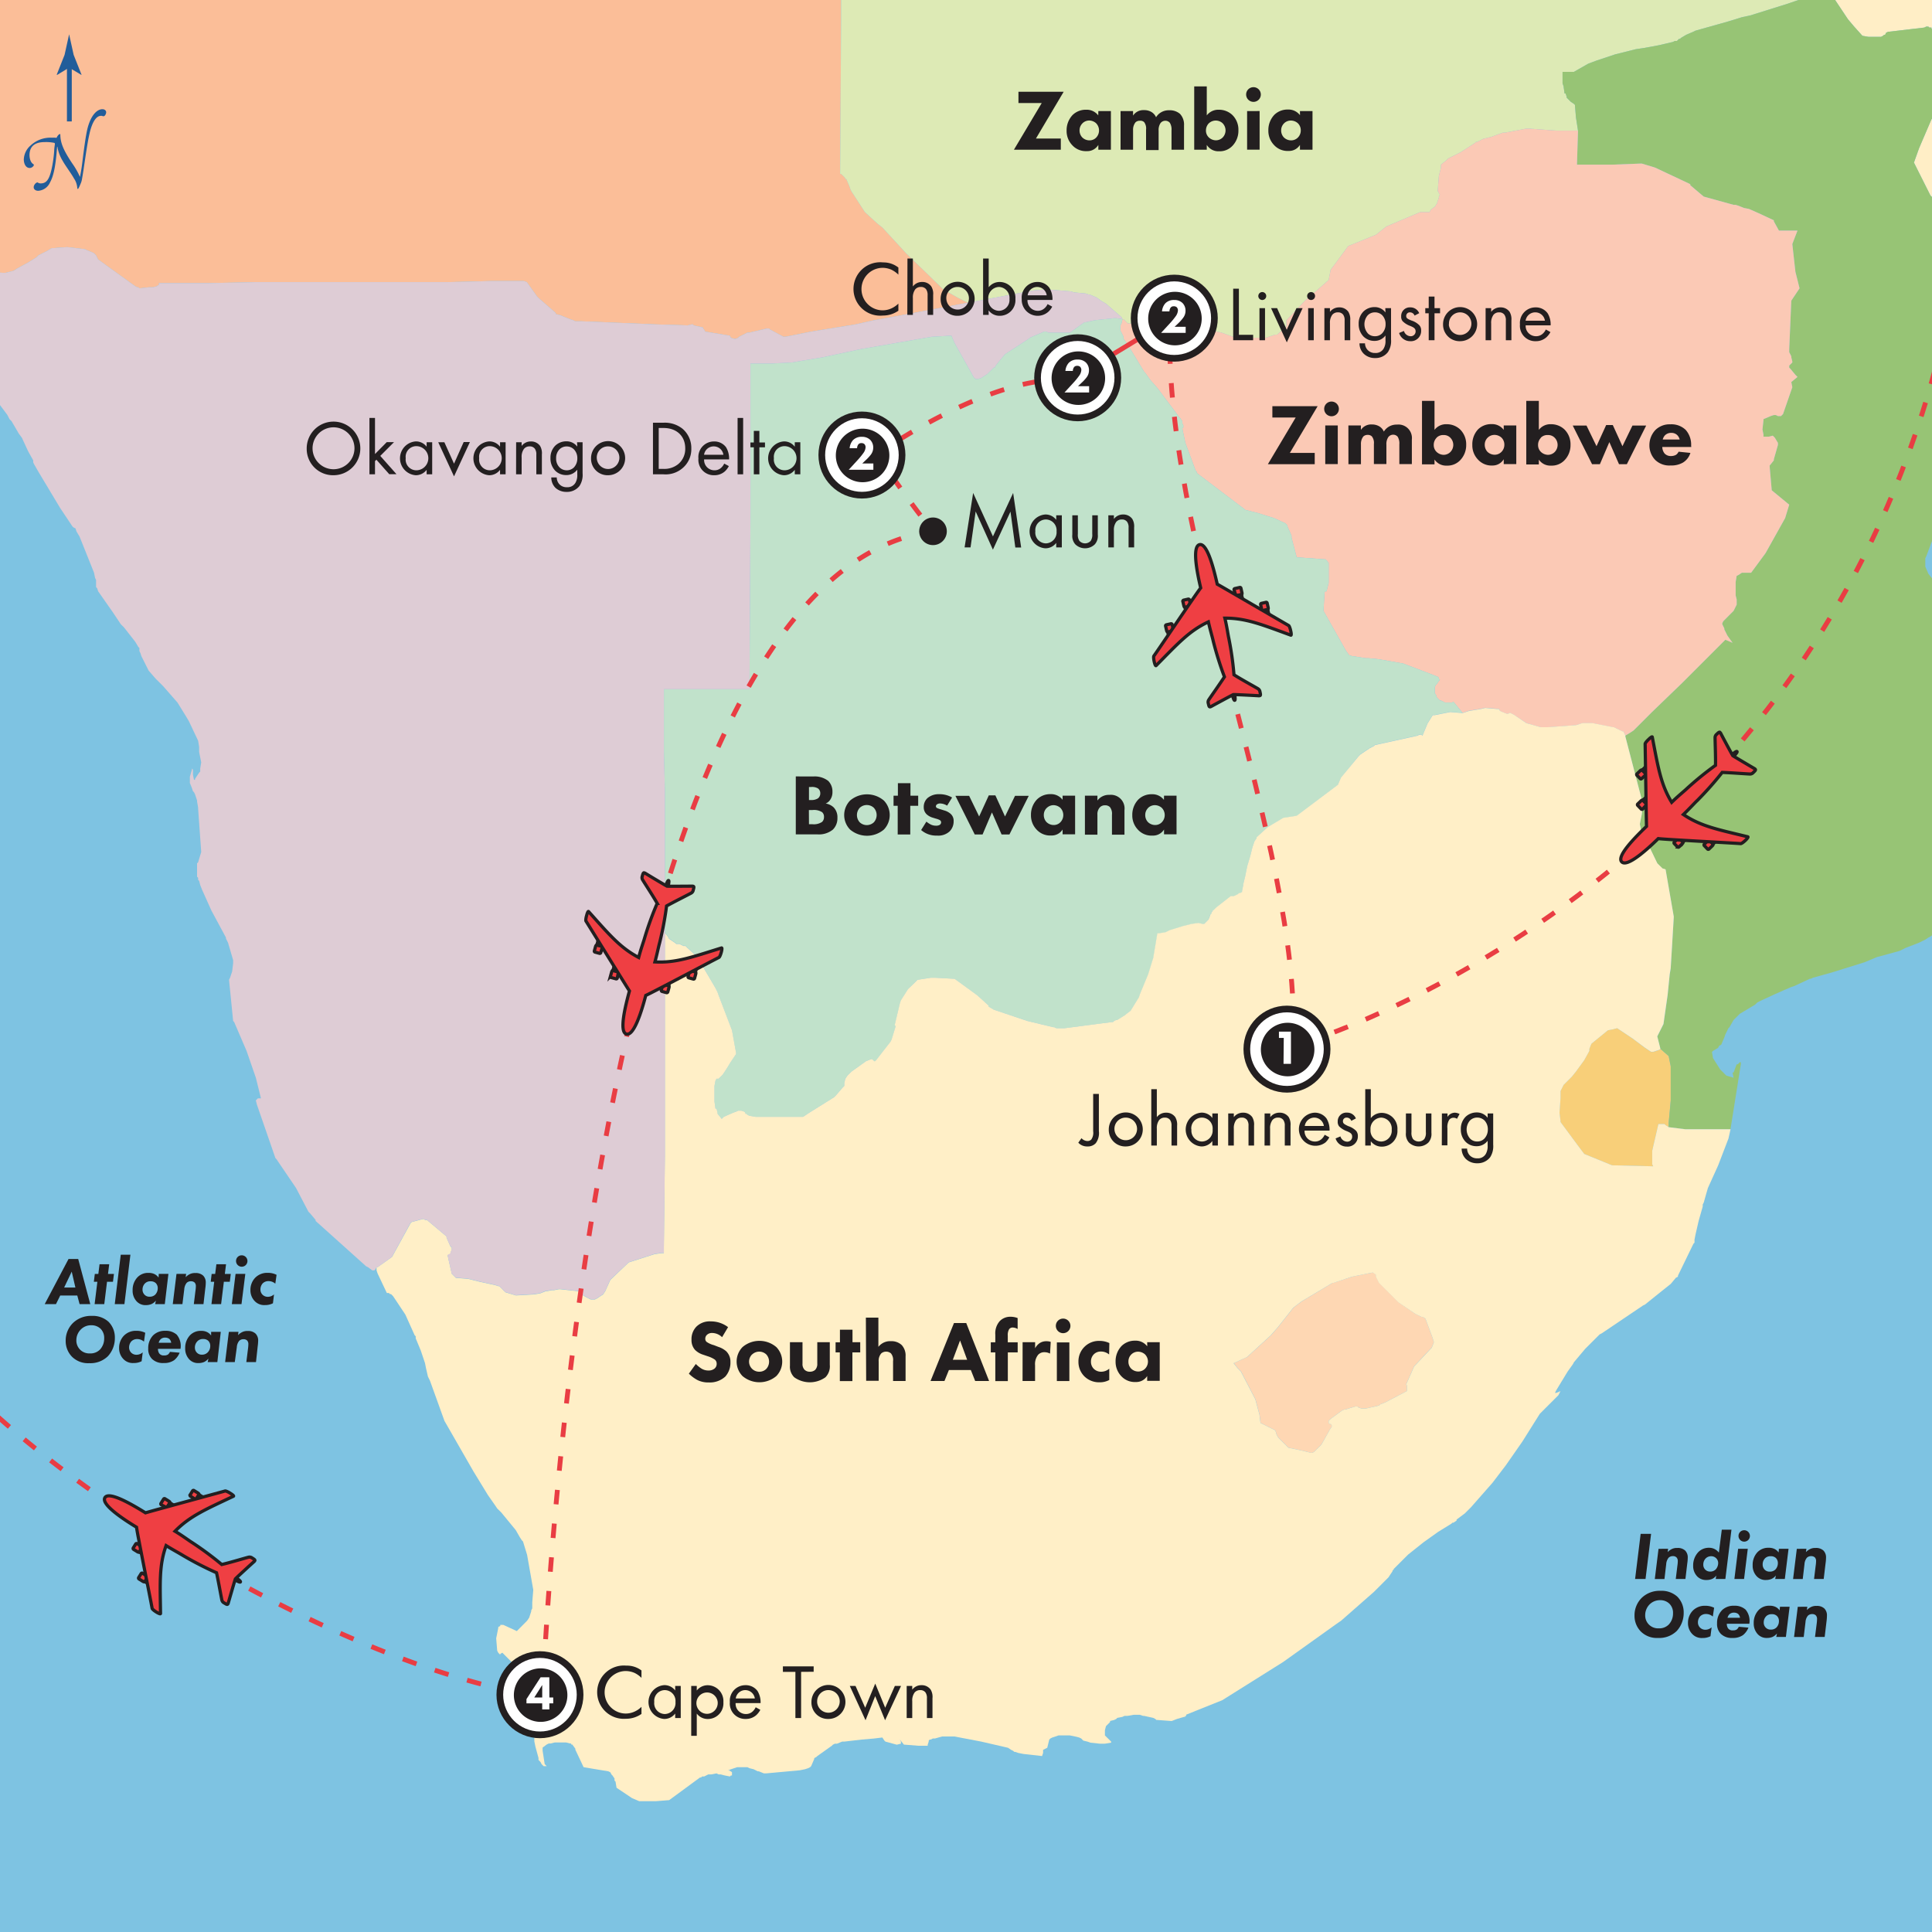<svg xmlns="http://www.w3.org/2000/svg" xmlns:xlink="http://www.w3.org/1999/xlink" viewBox="0 0 400 400"><rect x="0" y="0" width="400" height="400" fill="#333333" stroke="none"/><defs><style>.cls-1{fill:#231f20;}.cls-17,.cls-2{fill:#fff;}.cls-2,.cls-3{stroke:#231f20;stroke-width:0.5px;}.cls-3{fill:#ef3f43;}.cls-4{fill:#7ec3e2;}.cls-5{fill:#fbbe98;}.cls-6{fill:#fed7b3;}.cls-7{fill:#f8cf79;}.cls-8{fill:#ddeab5;}.cls-9{fill:#ffeec6;}.cls-10{fill:#97c475;}.cls-11{fill:#fbc9b5;}.cls-12{fill:#c1e2cb;}.cls-13{fill:#ffefc7;}.cls-14{fill:#deccd5;}.cls-15,.cls-16{fill:none;stroke:#e93d43;}.cls-15{stroke-dasharray:3 4;}.cls-18,.cls-19{fill:#225d9a;}.cls-19{stroke:#225d9a;stroke-width:1px;}</style><symbol id="Plane" data-name="Plane" viewBox="0 0 22.28 25.5"><path class="cls-3" d="M7.72,9c0,.18-.08.31-.17.31H6.83c-.09,0-.16-.14-.16-.31v-.7a.17.17,0,0,1,.17-.16h.71a.17.17,0,0,1,.17.16Z"/><polygon class="cls-3" points="7.56 10.4 6.79 10.39 6.8 9.26 7.58 9.27 7.56 10.4"/><path class="cls-3" d="M4.25,12.15c0,.17-.08.31-.18.31H3.36c-.09,0-.16-.14-.16-.31v-.7a.16.16,0,0,1,.17-.16h.71a.16.16,0,0,1,.17.16Z"/><polygon class="cls-3" points="4.09 13.59 3.32 13.58 3.33 12.44 4.11 12.46 4.09 13.59"/><path class="cls-3" d="M14.89,9c0,.17.07.31.17.31h.71c.1,0,.17-.14.17-.31l0-.7a.15.15,0,0,0-.16-.16H15a.16.16,0,0,0-.16.17Z"/><polygon class="cls-3" points="15.04 10.4 15.82 10.39 15.8 9.26 15.03 9.27 15.04 10.4"/><path class="cls-3" d="M18.36,12.15c0,.17.08.31.17.31l.71,0c.1,0,.17-.14.17-.3l0-.7a.15.15,0,0,0-.16-.16h-.72a.16.16,0,0,0-.16.16Z"/><polygon class="cls-3" points="18.51 13.59 19.29 13.58 19.27 12.44 18.5 12.46 18.51 13.59"/><path class="cls-3" d="M11.14,25.1c.14,0,.16-.58.22-.86.45.11,2.83.77,3.6,1,.27.07.32,0,.31-.55a.66.66,0,0,0-.22-.57c-.48-.46-2.23-2-3.14-2.92a49.32,49.32,0,0,0,.47-5.82c0-.52.11-1.72.09-3.09,3.23.71,5.47,2.3,9.43,4.85.18.12.18-1.37,0-1.54-1.09-1-8.6-8-9.42-8.73,0-2.57-.12-6.61-1.32-6.61s-1.35,4-1.32,6.61C9,7.54,1.49,14.62.4,15.59c-.2.17-.2,1.67,0,1.54,4-2.55,6.2-4.14,9.44-4.84,0,1.36.09,2.55.08,3.09a51.75,51.75,0,0,0,.47,5.81c-.91.89-2.66,2.46-3.14,2.92a.66.66,0,0,0-.22.57c0,.5,0,.62.31.55.77-.22,3.16-.89,3.61-1C11,24.52,11,25.1,11.14,25.1Z"/></symbol><symbol id="City_-_Overnight" data-name="City - Overnight" viewBox="0 0 6.5 6.5"><circle class="cls-2" cx="3.25" cy="3.25" r="3"/><path class="cls-1" d="M5.3,3.28a2,2,0,1,1-2-2A2,2,0,0,1,5.3,3.28Z"/></symbol><symbol id="City" data-name="City" viewBox="0 0 4.3 4.3"><circle class="cls-1" cx="2.15" cy="2.15" r="2.15"/></symbol></defs><title>13DSouthAfrica18</title><g id="Layer_9" data-name="Layer 9"><polygon class="cls-4" points="-3 403 -3 -3 403 -3 403 403 -2.6 403 -3 403"/></g><g id="Country_Polygons" data-name="Country Polygons"><polygon class="cls-5" points="-2.72 56.27 0.69 56.49 1.12 56.49 2.83 56.06 3.47 55.63 5.81 54.35 7.52 53.29 7.74 53.08 7.95 52.86 9.65 52.01 10.72 51.37 10.93 51.37 13.92 51.16 17.55 51.58 17.98 51.79 19.04 52.22 19.47 52.43 19.68 52.65 19.89 52.86 20.32 53.72 28 59.26 28.43 59.48 28.64 59.48 28.86 59.69 30.78 59.48 31.63 59.48 32.48 59.26 32.7 59.05 32.91 59.05 32.91 58.84 32.91 58.62 43.15 58.62 52.97 58.41 60.22 58.41 65.34 58.41 75.37 58.41 85.4 58.41 92.65 58.41 101.61 58.19 108.44 58.19 109.08 58.41 111.21 61.4 111.64 61.82 114.84 64.6 115.06 64.81 115.06 65.02 115.91 65.23 118.04 66.09 118.68 66.3 119.11 66.52 119.96 66.52 120.39 66.52 125.51 66.73 135.75 67.16 142.37 67.37 143.22 67.16 143.43 67.16 143.64 67.37 145.56 67.8 145.56 68.01 145.78 68.22 145.99 68.65 151.11 69.5 151.32 69.93 151.97 70.14 152.18 70.14 152.39 70.14 152.82 69.93 153.03 69.72 153.46 69.5 153.88 69.29 154.31 69.08 154.74 68.86 155.17 68.86 158.79 68.01 159.01 68.01 159.22 68.01 159.43 68.22 162.21 69.72 162.63 69.72 167.97 68.65 177.14 67.16 180.98 66.3 185.68 65.45 200.4 62.67 199.97 62.46 198.26 61.61 195.28 59.9 187.6 52.43 182.69 47.1 181.62 46.25 179.06 43.9 176.29 39.63 176.08 39.21 175.86 38.56 175.22 37.07 175.01 37.07 175.01 36.86 174.37 36.22 174.15 36.01 173.94 36.01 174.15 4.21 174.15 -3 -2.08 -3 -2.29 -2.61 -2.72 -0.05 -2.72 0.16 -2.5 0.59 -2.29 1.01 -3 8.61 -3 56.24 -2.94 56.27 -2.72 56.27"/><polygon class="cls-6" points="295.13 273.05 294.92 272.84 294.49 272.63 294.28 272.63 293 271.99 289.58 269.64 288.94 269 285.53 265.58 284.89 264.31 284.89 263.88 284.25 263.45 279.98 264.31 276.14 265.58 275.93 265.58 269.53 269.43 267.82 270.71 264.62 274.76 263.13 276.47 258.22 280.95 255.44 282.23 256.3 283.3 256.94 283.94 259.92 289.69 260.78 292.9 260.99 294.6 263.98 296.1 264.19 296.52 264.19 296.74 264.62 297.59 264.83 297.8 266.75 299.72 269.74 300.36 270.59 300.58 271.45 300.79 271.66 300.79 272.09 300.58 272.51 300.15 273.58 299.08 275.5 295.67 275.71 295.46 275.71 295.03 275.5 294.82 275.29 294.82 275.08 294.6 275.08 294.39 275.08 294.18 275.5 293.75 277.85 292.04 278.27 291.83 278.49 291.83 280.62 291.19 281.05 291.19 281.26 291.4 281.9 291.62 282.12 291.62 282.75 291.62 284.68 291.19 285.53 290.98 285.74 290.76 286.81 290.34 291.29 287.99 291.29 287.77 291.29 286.71 291.08 286.71 292.78 282.87 296.19 279.24 296.41 279.03 296.84 277.96 296.84 277.75 296.41 276.47 295.13 273.05"/><polygon class="cls-7" points="342.28 217.79 341.85 217.79 340.57 216.94 338.01 215.02 334.81 212.88 333.96 213.1 332.89 213.31 329.48 216.09 329.05 217.15 329.05 217.58 327.99 219.5 326.28 221.85 325.43 222.91 323.72 224.62 323.08 225.9 323.08 227.4 322.87 230.38 323.08 232.09 323.08 232.3 326.71 237.21 327.99 238.91 333.75 241.26 342.28 241.47 342.07 241.05 342.07 238.28 343.35 232.73 344.63 232.73 344.84 232.94 345.48 233.37 345.48 232.51 345.91 227.82 345.91 227.18 345.91 220.99 345.91 220.78 345.48 218.65 343.77 217.15 343.56 217.36 342.28 217.79"/><polygon class="cls-8" points="173.94 36.01 174.15 36.01 174.37 36.22 175.01 36.86 175.01 37.07 175.22 37.07 175.86 38.56 176.08 39.21 176.29 39.63 179.06 43.9 181.62 46.25 182.69 47.1 187.6 52.43 195.28 59.9 198.26 61.61 199.97 62.46 200.4 62.67 214.05 60.12 216.61 59.9 221.73 60.33 222.37 60.54 224.72 60.76 225.36 60.97 225.57 60.97 227.07 61.61 227.92 62.25 228.99 62.89 232.19 65.66 232.4 66.09 232.61 66.09 233.26 66.73 233.47 66.94 233.68 66.94 233.9 66.94 242.85 68.65 247.76 68.65 249.04 68.22 249.9 68.22 252.88 68.86 255.87 69.93 262.06 69.93 263.98 69.29 264.19 69.29 264.4 69.29 266.32 67.58 266.32 67.37 266.32 67.16 266.32 66.73 266.32 66.52 266.32 66.3 270.17 62.25 275.08 57.98 275.5 55.85 276.78 54.14 279.13 50.94 284.89 48.59 287.02 46.89 294.06 43.9 294.49 43.9 295.56 43.9 295.99 43.9 296.19 43.47 297.26 42.62 297.26 42.41 297.48 42.19 297.9 40.91 297.9 40.7 298.12 40.27 297.9 40.06 297.9 39.85 297.69 39.63 297.69 39.21 297.9 36.44 298.33 34.72 298.33 34.51 298.33 34.09 299.4 33.23 299.61 33.02 299.83 32.81 302.39 31.53 305.37 29.6 305.58 29.39 305.8 29.39 307.08 28.75 308.79 28.32 311.13 27.47 311.34 27.47 311.56 27.47 316.04 26.62 316.46 26.62 322.23 27.05 326.71 27.05 326.28 24.27 326.07 21.71 325.86 21.5 325.21 21.07 325 20.85 324.36 20.22 324.36 20 324.14 19.36 323.93 19.36 323.72 17.87 323.51 17.23 323.51 14.88 325.86 14.88 328.84 13.18 330.55 12.54 334.39 11.26 338.66 10.19 340.14 9.97 342.5 9.55 343.56 9.34 346.34 8.69 346.76 8.48 346.98 8.48 347.19 8.48 347.62 8.05 347.83 8.05 348.04 7.84 349.11 7.2 350.6 6.56 351.03 6.35 357.85 4.43 360.63 3.57 362.55 3.15 363.19 2.94 370.02 0.8 378.77 -2.19 378.36 -3 174.15 -3 174.15 4.21 173.94 36.01"/><polygon class="cls-9" points="402.88 21.28 402.66 21.71 402.45 22.14 402.23 22.56 401.81 22.77 401.38 22.99 401.17 22.99 399.89 24.7 397.33 30.67 396.26 33.66 399.68 40.48 402.66 43.47 403 43.89 403 18.37 402.88 21.07 402.88 21.28"/><polygon class="cls-9" points="380.05 0.16 382.61 4 383.88 5.5 385.59 7.41 386.87 7.63 389.22 7.63 389.44 7.63 389.86 7.41 390.08 7.2 390.29 7.2 390.5 6.77 390.93 6.56 391.14 6.56 398.4 5.71 398.82 5.5 399.25 5.5 399.46 5.71 399.89 5.71 399.89 5.92 402.23 8.69 402.45 9.12 402.88 13.18 403 14.77 403 -3 378.36 -3 378.77 -2.19 380.05 0.16"/><polygon class="cls-10" points="402.45 9.12 402.23 8.69 399.89 5.92 399.89 5.71 399.46 5.71 399.25 5.5 398.82 5.5 398.4 5.71 391.14 6.56 390.93 6.56 390.5 6.77 390.29 7.2 390.08 7.2 389.86 7.41 389.44 7.63 389.22 7.63 386.87 7.63 385.59 7.41 383.88 5.5 382.61 4 380.05 0.16 378.77 -2.19 370.02 0.8 363.19 2.94 362.55 3.15 360.63 3.57 357.85 4.43 351.03 6.35 350.6 6.56 349.11 7.2 348.04 7.84 347.83 8.05 347.62 8.05 347.19 8.48 346.98 8.48 346.76 8.48 346.34 8.69 343.56 9.34 342.5 9.55 340.14 9.97 338.66 10.19 334.39 11.26 330.55 12.54 328.84 13.18 325.86 14.88 323.51 14.88 323.51 17.23 323.72 17.87 323.93 19.36 324.14 19.36 324.36 20 324.36 20.22 325 20.85 325.21 21.07 325.86 21.5 326.07 21.71 326.28 24.27 326.71 27.05 326.5 33.87 326.5 34.09 333.75 34.09 339.51 33.87 339.93 33.87 342.07 34.51 342.71 34.72 349.54 37.93 349.96 38.14 349.96 38.35 352.74 40.7 358.92 42.41 359.35 42.41 359.99 42.62 361.06 43.05 362.12 43.26 364.04 44.11 367.25 45.61 367.25 45.82 368.31 47.74 372.15 47.74 371.08 50.52 371.72 56.27 372.58 59.69 370.87 62.25 370.44 72.28 370.44 72.92 370.66 73.34 370.87 73.77 370.87 73.98 371.08 74.84 371.08 75.05 370.87 75.26 370.44 75.69 370.44 75.9 370.44 76.12 370.66 76.33 371.72 77.61 372.15 78.04 370.87 79.1 371.08 80.17 369.16 85.72 368.95 85.93 368.74 86.14 368.31 86.14 368.1 86.14 367.67 85.93 367.46 85.93 367.25 85.93 366.61 86.14 365.11 86.78 365.11 87 364.9 88.92 365.11 89.98 365.11 90.2 365.11 90.41 365.32 90.41 365.54 90.41 365.97 90.41 366.18 90.41 367.03 90.2 367.25 90.41 367.46 90.63 368.1 91.69 368.1 91.9 368.1 92.12 367.25 95.11 367.25 95.32 366.39 96.39 366.39 96.6 366.82 101.51 370.44 104.49 369.59 107.27 365.54 114.52 362.55 118.58 360.63 118.58 359.99 119.01 359.56 119.22 359.35 120.49 359.35 120.71 359.35 123.27 359.56 124.12 359.56 125.19 358.92 126.47 356.79 128.61 356.58 129.03 356.58 129.25 357 130.1 357 130.31 357.64 131.59 358.71 133.09 357.22 132.45 348.26 141.41 342.07 147.38 338.23 151.22 337.59 151.65 336.52 152.29 336.52 152.5 339.51 164.02 340.14 166.37 339.93 168.51 339.51 170.64 339.72 171.7 343.13 178.75 344.2 179.81 344.84 180.02 346.55 189.84 345.91 200.51 345.7 201.79 345.27 206.06 344.42 212.03 343.13 214.59 343.77 217.15 345.48 218.65 345.91 220.78 345.91 220.99 345.91 227.18 345.91 227.82 345.48 232.51 345.48 233.37 348.9 233.79 358.28 233.79 360.42 220.35 360.42 220.14 360.42 219.93 360.2 219.93 359.78 220.35 359.56 220.35 358.92 222.06 358.71 222.06 358.92 223.13 357.43 222.7 356.15 221.42 354.66 219.07 354.44 217.79 354.66 217.58 355.72 216.94 355.94 216.51 356.36 216.3 357 214.8 357.22 214.16 357.85 212.88 358.07 212.67 358.92 211.18 359.78 210.32 360.2 209.9 363.4 207.98 363.83 207.55 364.68 207.12 367.46 205.84 369.38 204.99 370.87 204.35 371.51 204.14 374.71 202.64 374.93 202.64 375.35 202.43 379.19 201.36 386.02 199.23 388.58 198.16 393.27 196.88 394.56 196.24 397.33 195.17 398.18 194.75 398.61 194.54 399.25 194.11 399.68 193.89 400.53 193.25 400.74 193.04 401.17 192.61 403 190.49 403 122.33 402.88 122.2 402.88 121.99 402.66 121.99 402.45 121.99 401.38 122.42 401.17 122.2 401.59 121.78 401.81 121.78 400.96 120.93 399.25 118.79 398.61 117.3 398.61 116.66 398.61 115.59 398.82 115.16 402.02 106.63 402.45 106.63 402.66 106.63 402.88 106.63 403 106.55 403 43.89 402.66 43.47 399.68 40.48 396.26 33.66 397.33 30.67 399.89 24.7 401.17 22.99 401.38 22.99 401.81 22.77 402.23 22.56 402.45 22.14 402.66 21.71 402.88 21.28 402.88 21.07 403 18.37 403 14.77 402.88 13.18 402.45 9.12"/><polygon class="cls-11" points="231.97 67.37 231.97 67.8 231.97 68.44 232.61 69.72 232.61 70.14 233.26 71 236.88 76.97 237.1 77.19 238.16 78.68 239.66 80.38 244.14 86.36 244.35 86.57 244.78 87.21 244.78 87.64 244.99 88.06 244.99 88.49 244.78 88.7 245.41 91.69 247.55 97.45 247.76 97.67 247.76 97.88 247.98 98.09 255.87 104.07 257.58 105.35 257.79 105.56 260.35 106.2 263.77 107.27 266.11 108.34 266.32 108.55 266.54 108.76 266.54 108.98 267.39 110.9 267.39 111.32 268.46 115.38 274.22 115.8 274.43 115.8 274.65 116.02 274.86 116.23 274.86 116.44 275.08 116.44 275.08 117.08 275.08 120.71 274.86 121.56 274.65 122.42 274.43 122.42 274.22 122.63 274.22 122.85 274.01 126.47 278.7 134.79 279.34 135.65 279.98 135.86 280.19 135.86 282.75 136.28 283.39 136.28 285.53 136.5 289.16 137.14 290.44 137.35 296.62 139.7 297.69 140.13 297.9 140.34 297.9 140.56 298.12 140.77 297.9 140.98 297.48 141.62 297.26 141.83 297.05 142.26 297.05 142.69 297.05 143.11 297.05 143.54 297.26 143.75 297.48 144.39 297.69 144.61 298.12 145.03 298.33 145.03 299.18 145.46 299.4 145.46 299.61 145.46 300.25 145.46 300.68 145.46 300.89 145.25 302.81 147.59 304.09 147.17 306.65 146.74 307.5 146.53 309.85 146.74 310.28 146.74 310.49 146.96 310.49 147.17 310.92 147.38 311.99 147.81 312.2 147.81 312.63 147.59 313.48 148.02 316.04 149.73 319.03 150.58 319.24 150.58 319.88 150.58 320.31 150.58 326.28 150.15 327.56 149.73 328.63 149.73 329.69 149.73 333.96 150.58 334.18 150.58 335.88 151.44 336.1 151.44 336.52 152.29 337.59 151.65 338.23 151.22 342.07 147.38 348.26 141.41 357.22 132.45 358.71 133.09 357.64 131.59 357 130.31 357 130.1 356.58 129.25 356.58 129.03 356.79 128.61 358.92 126.47 359.56 125.19 359.56 124.12 359.35 123.27 359.35 120.71 359.35 120.49 359.56 119.22 359.99 119.01 360.63 118.58 362.55 118.58 365.54 114.52 369.59 107.27 370.44 104.49 366.82 101.51 366.39 96.6 366.39 96.39 367.25 95.32 367.25 95.11 368.1 92.12 368.1 91.9 368.1 91.69 367.46 90.63 367.25 90.41 367.03 90.2 366.18 90.41 365.97 90.41 365.54 90.41 365.32 90.41 365.11 90.41 365.11 90.2 365.11 89.98 364.9 88.92 365.11 87 365.11 86.78 366.61 86.14 367.25 85.93 367.46 85.93 367.67 85.93 368.1 86.14 368.31 86.14 368.74 86.14 368.95 85.93 369.16 85.72 371.08 80.17 370.87 79.1 372.15 78.04 371.72 77.61 370.66 76.33 370.44 76.12 370.44 75.9 370.44 75.69 370.87 75.26 371.08 75.05 371.08 74.84 370.87 73.98 370.87 73.77 370.66 73.34 370.44 72.92 370.44 72.28 370.87 62.25 372.58 59.69 371.72 56.27 371.08 50.52 372.15 47.74 368.31 47.74 367.25 45.82 367.25 45.61 364.04 44.11 362.12 43.26 361.06 43.05 359.99 42.62 359.35 42.41 358.92 42.41 352.74 40.7 349.96 38.35 349.96 38.14 349.54 37.93 342.71 34.72 342.07 34.51 339.93 33.87 339.51 33.87 333.75 34.09 326.5 34.09 326.5 33.87 326.71 27.05 322.23 27.05 316.46 26.62 316.04 26.62 311.56 27.47 311.34 27.47 311.13 27.47 308.79 28.32 307.08 28.75 305.8 29.39 305.58 29.39 305.37 29.6 302.39 31.53 299.83 32.81 299.61 33.02 299.4 33.23 298.33 34.09 298.33 34.51 298.33 34.72 297.9 36.44 297.69 39.21 297.69 39.63 297.9 39.85 297.9 40.06 298.12 40.27 297.9 40.7 297.9 40.91 297.48 42.19 297.26 42.41 297.26 42.62 296.19 43.47 295.99 43.9 295.56 43.9 294.49 43.9 294.06 43.9 287.02 46.89 284.89 48.59 279.13 50.94 276.78 54.14 275.5 55.85 275.08 57.98 270.17 62.25 266.32 66.3 266.32 66.52 266.32 66.73 266.32 67.16 266.32 67.37 266.32 67.58 264.4 69.29 264.19 69.29 263.98 69.29 262.06 69.93 255.87 69.93 252.88 68.86 249.9 68.22 249.04 68.22 247.76 68.65 242.85 68.65 233.9 66.94 233.68 66.94 233.47 66.94 233.26 66.73 232.61 66.09 232.4 66.09 232.19 66.94 231.97 67.37"/><polygon class="cls-12" points="138.53 194.32 139.81 195.17 140.01 195.39 140.66 195.39 141.51 195.81 141.94 195.81 142.37 196.24 144.28 197.95 148.13 204.56 148.55 205.42 148.77 206.06 151.54 213.31 152.39 218 152.39 218.22 151.11 220.14 150.47 221.2 149.62 222.49 148.97 223.13 148.77 223.34 148.55 223.34 148.34 223.34 148.13 223.76 147.91 224.83 147.91 225.26 147.91 228.03 148.13 229.53 148.34 229.53 148.55 230.38 148.55 230.59 149.41 231.66 149.62 231.45 149.83 231.23 151.75 230.38 152.39 230.16 152.82 229.95 153.03 229.95 153.46 229.95 154.1 230.16 154.31 230.38 154.31 230.59 154.53 230.59 154.74 230.81 155.17 231.02 156.44 231.23 156.87 231.23 157.3 231.23 166.26 231.23 167.54 230.38 172.66 227.18 172.87 226.97 173.09 226.75 174.37 225.26 174.79 224.83 174.79 224.62 174.79 224.41 174.79 224.19 175.01 223.34 175.43 222.7 176.29 221.85 179.28 219.72 180.34 219.28 180.56 219.28 180.98 219.72 181.19 219.72 181.41 219.5 182.9 217.58 184.4 215.66 184.61 215.23 185.46 212.46 185.25 212.25 186.32 207.76 186.53 207.12 188.02 204.78 189.09 203.71 189.94 202.86 192.72 202.43 192.93 202.43 193.57 202.43 197.41 202.64 197.62 202.64 202.32 206.06 204.67 208.19 204.67 208.4 205.73 209.04 212.77 211.39 218.1 212.67 218.32 212.67 218.74 212.88 220.45 212.88 230.27 211.6 230.48 211.6 230.69 211.39 231.12 211.18 231.33 211.18 233.04 210.11 233.26 209.9 234.11 209.26 235.82 206.48 236.03 205.84 237.74 201.79 238.8 198.38 239.66 193.25 240.08 193.25 241.36 193.04 242.22 192.61 244.99 191.76 246.7 191.33 248.19 191.12 249.04 191.33 249.26 191.33 249.68 190.91 250.11 190.48 250.32 190.06 250.54 189.41 250.75 189.2 250.75 188.99 250.97 188.77 250.97 188.56 251.18 188.56 251.82 187.92 254.8 185.57 255.44 185.57 255.87 185.36 256.3 185.15 256.51 184.93 256.73 184.93 257.15 184.72 257.15 184.51 257.37 183.44 257.37 183.23 257.79 181.52 258.22 179.39 258.86 177.25 259.28 175.55 259.71 174.27 260.14 173.62 260.14 173.41 262.48 171.28 265.69 169.36 268.46 168.93 270.17 167.65 276.99 162.53 277.63 161.04 281.26 156.56 281.47 156.34 281.69 156.13 283.61 154.85 284.46 154.42 284.68 154.21 293.42 152.29 293.85 152.07 294.06 152.07 294.28 152.07 294.49 152.29 295.56 149.73 296.62 148.02 297.05 148.02 300.25 147.38 302.81 147.59 300.89 145.25 300.68 145.46 300.25 145.46 299.61 145.46 299.4 145.46 299.18 145.46 298.33 145.03 298.12 145.03 297.69 144.61 297.48 144.39 297.26 143.75 297.05 143.54 297.05 143.11 297.05 142.69 297.05 142.26 297.26 141.83 297.48 141.62 297.9 140.98 298.12 140.77 297.9 140.56 297.9 140.34 297.69 140.13 296.62 139.7 290.44 137.35 289.16 137.14 285.53 136.5 283.39 136.28 282.75 136.28 280.19 135.86 279.98 135.86 279.34 135.65 278.7 134.79 274.01 126.47 274.22 122.85 274.22 122.63 274.43 122.42 274.65 122.42 274.86 121.56 275.08 120.71 275.08 117.08 275.08 116.44 274.86 116.44 274.86 116.23 274.65 116.02 274.43 115.8 274.22 115.8 268.46 115.38 267.39 111.32 267.39 110.9 266.54 108.98 266.54 108.76 266.32 108.55 266.11 108.34 263.77 107.27 260.35 106.2 257.79 105.56 257.58 105.35 255.87 104.07 247.98 98.09 247.76 97.88 247.76 97.67 247.55 97.45 245.41 91.69 244.78 88.7 244.99 88.49 244.99 88.06 244.78 87.64 244.78 87.21 244.35 86.57 244.14 86.36 239.66 80.38 238.16 78.68 237.1 77.19 236.88 76.97 233.26 71 232.61 70.14 232.61 69.72 231.97 68.44 231.97 67.8 231.97 67.37 232.19 66.94 232.4 66.09 231.12 65.88 230.69 65.88 226.64 66.3 224.72 66.73 224.51 66.73 221.52 68.86 221.3 68.86 217.25 68.86 217.04 68.86 216.61 68.65 216.19 68.65 213.2 69.93 212.99 70.14 208.08 73.34 207.01 74.62 206.16 75.69 205.95 76.12 205.73 76.12 204.88 76.97 204.45 77.4 203.17 78.25 202.53 78.46 202.1 78.46 201.89 78.46 201.89 78.25 201.68 78.25 197.62 71 196.98 69.5 192.93 69.72 178.21 72.28 170.31 73.98 163.91 75.05 159.86 75.26 155.38 75.26 155.38 79.96 155.38 92.12 155.38 94.25 155.38 104.07 155.38 106.41 155.38 106.84 155.17 142.26 155.17 142.69 153.88 142.69 148.97 142.69 139.59 142.69 137.46 142.69 137.46 149.09 137.46 155.7 137.67 164.02 137.67 181.52 137.67 193.04 138.31 193.89 138.53 194.32"/><path class="cls-13" d="M345.48,233.37l-.64-.43-.21-.21h-1.28l-1.28,5.55v2.77l.21.42-8.53-.21L328,238.91l-1.28-1.7-3.63-4.91v-.21l-.21-1.71.21-3V225.9l.64-1.28,1.71-1.71.85-1.06L328,219.5l1.06-1.92v-.43l.43-1.06,3.41-2.78,1.07-.21.85-.22L338,215l2.57,1.92,1.27.85h.43l1.29-.43.21-.21-.65-2.56,1.28-2.56.86-6,.43-4.27.21-1.28.64-10.67L344.84,180l-.64-.21-1.07-1.06-3.41-7.05-.21-1.06.42-2.13.22-2.14-.64-2.35-3-11.52v-.21l-.42-.86h-.22l-1.71-.85H334l-4.26-.85h-2.14l-1.28.42-6,.43H319l-3-.85L313.48,148l-.85-.43-.43.22H312l-1.07-.43-.43-.21V147l-.21-.22h-.43l-2.35-.21-.85.21-2.56.43-1.28.42-2.56-.21-3.2.64h-.43l-1.06,1.71-1.07,2.56-.21-.21h-.43l-.43.21-8.74,1.92-.22.21-.85.43-1.92,1.28-.22.21-.21.21L277.63,161l-.64,1.49-6.82,5.12-1.71,1.28-2.77.43-3.21,1.92-2.34,2.13v.21l-.43.65-.43,1.28-.42,1.7-.64,2.14-.43,2.13-.42,1.71v.21l-.22,1.07v.21l-.42.21h-.22l-.21.22-.43.21-.43.21h-.64l-3,2.35-.64.64H251v.21l-.21.22v.21l-.21.21-.21.64-.22.43-.43.43-.42.42H249l-.85-.21-1.49.21-1.71.43-2.77.85-.86.43-1.28.21h-.42l-.86,5.13-1.06,3.41L236,205.84l-.21.64-1.71,2.78-.85.64-.22.21-1.71,1.07h-.21l-.42.21-.22.21h-.21l-9.82,1.28h-1.71l-.42-.21h-.21l-5.34-1.28-7-2.35-1.06-.64v-.21l-2.35-2.13-4.7-3.42h-.21l-3.84-.21h-.85l-2.77.43-.86.85L188,204.78l-1.49,2.34-.21.64-1.07,4.49.21.21-.85,2.77-.21.43-1.5,1.92-1.49,1.92-.22.21H181l-.42-.43h-.22l-1.06.43-3,2.14-.86.85-.42.64-.22.85v.64l-.42.43-1.28,1.49-.22.22-.21.21-5.12,3.2-1.28.85h-9.81l-1.28-.21-.43-.21-.21-.22h-.22v-.21l-.21-.22-.64-.21h-.64l-.43.21-.64.22-1.92.85-.21.22-.21.21-.86-1.07v-.21l-.21-.85h-.22l-.21-1.5v-3.2l.21-1.07.22-.42h.43l.21-.22.64-.63.85-1.29.64-1.06,1.28-1.92V218l-.85-4.69-2.77-7.25-.22-.64-.43-.86L144.28,198l-1.92-1.71-.42-.43h-.43l-.85-.42H140l-.22-.22-1.27-.85-.22-.43-.64-.85v46.3l-.21,18.78v1.28H137l-1.49.21-5.34,1.71L126.36,265l-1.06,2.34-.43.65-1.28.84-.43.22h-.85l-.85-.43-1.07-.63-.22-.22v-.22H120l-.21-.21-3.84-.42h-.22l-1.06.21h-.43l-1.07.21h-.21l-1.07.43-1.28.22-3.62.21h-.22l-2.13-.65-.21-.21-.22-.21-.42-.43-.43-.42h-.21l-.65-.22-3-.64-2.56-.64-2.56-.21-.85-.86-.86-3.83.43-.22.21-.21v-.22l.22-.42v-.64h-.22l-.85-1.92V256l-4.06-3.41H88l-.22-.21h-.21l-2.35.64-.21.21-3.84,7-3,2.13h-.21V263l.21.64,1.92,4.06h.43l.21.22h.22l.21.21.21.21.86,1.28,1.7,2.56,1.92,4.27.22.21v.43l1.06,2.56.86,2.56.21,1.06L88.6,285l.42.86,3,8.32,6,10.45,3,4.91,1.49,2.13.43.64.86.85,1.06,1.29,1.92,2.34.86,1.5.42.64.22.21.85,2.77,1.28,7.26-.21,2.56V333l-.22.43v.21l-.21.64-.21.64-.43.64-.21.21L107,337.7l-2.78-1.28h-.64v.21l-.42.22v.21l-.43,2.14.21,2.56.22.42.21.22.21.21v-.21l.43-.22,3,3,4.9,8.54.22.42h.21l.43,2.13-.43,1.71-.43-.21h-.42l-.22.21-.64,1.28v1.28l.22,1.07.64,2.35v.42l.42.43.22.43.42.42h.64l-.21-.21-.21-.21-.43-2.78v-.64l.85-.64.43-.21H114l.85-.21h2.35l.85.21h.21v.21h.22l.64.86v.21l1.71,3.63,5.12.85.42.21.22.43.21.22.43.63v.43l.21.22.21,1.27,3.2,2.14,1.5.64h3.41l2.78-.22,6.39-4.69h.22l.21-.21h.43l.42-.21.43-.22h.64l1.07-.21.43.21h.42l.86.22,1.06.21.21-.21h.22v-.65l-.22-.21h-.21v-.21h-.42l1.28-.43.64-.21h2.13l.43.21.85.21.43.22.42.21h.22l1.06.43h.43l7-.64,1.07-.22.64-.21.42-.21.22-.22.64-1.49V364l.42-.22.22-.21,3-2.13.22-.22.42-.21h.43l1.07-.43h.42l3.63-.42,2.56-.22,1.71-.21.42.64.22.21,2.35.64.85-.21v-.43l-.21-.42.85,1.06h.21l2.78.22h1.92v-.22l.21-.64v-.21l.21-.21h.22l.42-.22h.43l1.49-.42h2.56l5.55,1.06,5.55,1.28.64.43.43.21.21.21h.21l.64.22,1.07.21,3.84.43.21-.64v-.64l.86-.43.42-1.7.22-.22.42-.21.64-.21.64-.22h2.35l1.07.22.85.21.43.21.42.43.86.21.64.22,1.92.21h1.06l1.29-.21v-.22l-.86-.85-.43-.43v-1.07l.22-.85.85-.85v-.22l.86-.21.42-.21.21-.22,1.07-.21.43-.21h.64l1.28-.22H236l.64.22h.21l1.92.42.43.22.21.21h.22l2.77.21h.21l1.07-.42,1.49-.43h.21v-.21h.22V355l7.47-3,12.59-7.9L277,336l.64-.43,6.83-6,3-3,.42-.64.43-.64v-.22h.21v-.21l3-3,3.2-2.55,3-2.14,2.77-1.71.22-.21h.21l.64-.43v-.21l1.71-1.28.42-.42.22-.22.64-.64L309,307l2.77-3.63,3.42-4.91,3.62-5.76,3.84-3.84.43-.85-.43.21-.64.22v-.22l.22-.42,2.34-3.85,1.07-1.49.22-.42,2.34-2.78.64-.64,2.35-2.35.42-.21,8.54-5.76.43-.21,3.2-2.57,2.13-1.7,1.07-1.28.42-.21v-.22l3-6.18.21-.43.22-.22v-.64l.21-1.06.64-2.78.85-3v-.42l.22-.43.42-1.49.43-1.49,2.13-4.7,2.13-5.55.43-1.92H348.9ZM296.84,278l-.43,1.07-.22.21-3.41,3.63-1.7,3.84h.21V288l-4.48,2.35-1.07.42-.21.22-.85.21-1.93.43h-.85l-.64-.22-.21-.21h-.43l-2.13.64h-.22l-.42.21-2.35,1.71-.42.43v.42l.21.22h.21l.21.21v.43l-.21.21-1.92,3.42-1.07,1.06-.42.43-.43.21h-.21l-.86-.21-.85-.22-3-.64-1.92-1.92-.21-.21-.43-.85v-.22l-.21-.42-3-1.5-.21-1.7-.86-3.2-3-5.77-.64-.64-.86-1.06,2.78-1.28,4.9-4.48,1.5-1.71,3.2-4.05,1.71-1.29,6.4-3.83h.21l3.84-1.28,4.27-.86.64.43v.43l.64,1.28,3.41,3.41.64.64L293,272l1.29.64h.21l.43.21.21.21,1.28,3.42.43,1.28Z"/><polygon class="cls-14" points="-2.5 81.66 -2.29 81.88 -1.87 82.09 -0.59 83.16 -0.37 83.37 1.54 85.93 1.97 86.78 2.4 87.21 3.89 89.77 4.53 90.63 5.81 93.4 6.88 95.32 6.88 95.75 7.09 96.17 7.95 97.67 10.51 101.94 12.43 105.14 14.99 108.98 15.2 109.19 15.63 109.4 15.84 110.04 16.48 111.11 19.47 118.58 19.68 119.64 19.89 120.07 19.89 120.28 19.89 120.49 19.89 120.93 19.89 121.56 20.11 121.78 20.32 122.42 23.31 126.69 25.02 129.25 25.66 129.88 28 132.87 28.64 133.94 28.86 134.15 28.86 134.36 28.86 134.79 29.07 135.22 29.28 135.86 30.78 138.85 32.27 140.56 33.55 141.83 33.77 142.05 36.75 145.46 38.46 148.23 39.1 149.3 41.02 153.36 41.23 154.64 41.23 155.06 41.23 155.7 41.66 157.84 41.45 159.12 41.45 159.33 41.45 159.54 41.45 159.76 41.23 159.97 40.38 161.25 40.38 161.46 40.16 161.46 39.95 160.4 39.95 159.97 39.95 159.33 39.74 159.12 39.74 159.33 39.31 160.82 39.31 161.68 39.31 161.89 39.31 162.1 39.74 163.17 39.95 163.81 40.16 164.02 40.38 164.45 40.8 165.73 40.8 165.94 41.02 167.22 41.02 167.44 41.66 176.4 41.02 178.53 40.8 178.75 40.8 178.96 40.8 179.17 40.8 179.6 40.8 181.52 41.02 181.73 41.02 182.16 41.23 182.37 41.45 183.23 41.87 184.29 43.79 188.56 46.78 194.11 46.78 194.32 47.21 195.17 48.27 198.8 48.27 199.01 48.27 199.44 48.06 201.15 47.63 202.43 47.42 202.86 48.27 211.39 48.48 211.6 51.05 217.58 52.97 223.13 54.03 227.4 53.82 227.4 53.39 227.4 52.97 227.82 53.18 228.67 57.02 239.77 57.23 239.98 61.29 245.96 63.85 250.86 64.27 251.29 65.34 252.57 65.34 252.78 75.8 262.17 76.22 262.38 77.08 263.02 77.29 263.02 77.5 263.02 77.72 262.81 77.93 262.38 78.14 262.38 81.13 260.25 84.97 253.21 85.18 253 87.53 252.36 87.74 252.36 87.96 252.57 88.39 252.57 92.44 255.98 92.44 256.2 93.29 258.12 93.51 258.12 93.51 258.76 93.29 259.18 93.29 259.4 93.08 259.61 92.65 259.82 93.51 263.67 94.36 264.52 96.92 264.73 99.48 265.37 102.46 266.01 103.11 266.23 103.32 266.23 103.75 266.65 104.17 267.08 104.39 267.29 104.6 267.5 106.73 268.15 106.95 268.15 110.57 267.94 111.85 267.72 112.92 267.29 113.13 267.29 114.2 267.08 114.63 267.08 115.69 266.87 115.91 266.87 119.75 267.29 119.96 267.5 120.17 267.5 120.17 267.72 120.39 267.94 121.46 268.57 122.31 269 122.52 269 122.73 269 122.95 269 123.16 269 123.59 268.78 124.87 267.94 125.3 267.29 126.36 264.94 130.2 261.32 135.54 259.61 137.03 259.4 137.24 259.4 137.46 259.4 137.46 258.12 137.67 239.34 137.67 200.08 137.67 193.04 137.67 181.52 137.67 164.02 137.46 155.7 137.46 149.09 137.46 142.69 139.59 142.69 148.97 142.69 153.88 142.69 155.17 142.69 155.17 142.26 155.38 106.84 155.38 106.41 155.38 104.07 155.38 94.25 155.38 92.12 155.38 79.96 155.38 75.26 159.86 75.26 163.91 75.05 170.31 73.98 178.21 72.28 192.93 69.72 196.98 69.5 197.62 71 201.68 78.25 201.89 78.25 201.89 78.46 202.1 78.46 202.53 78.46 203.17 78.25 204.45 77.4 204.88 76.97 205.73 76.12 205.95 76.12 206.16 75.69 207.01 74.62 208.08 73.34 212.99 70.14 213.2 69.93 216.19 68.65 216.61 68.65 217.04 68.86 217.25 68.86 221.3 68.86 221.52 68.86 224.51 66.73 224.72 66.73 226.64 66.3 230.69 65.88 231.12 65.88 232.4 66.09 232.19 65.66 228.99 62.89 227.92 62.25 227.07 61.61 225.57 60.97 225.36 60.97 224.72 60.76 222.37 60.54 221.73 60.33 216.61 59.9 214.05 60.12 200.4 62.67 185.68 65.45 180.98 66.3 177.14 67.16 167.97 68.65 162.63 69.72 162.21 69.72 159.43 68.22 159.22 68.01 159.01 68.01 158.79 68.01 155.17 68.86 154.74 68.86 154.31 69.08 153.88 69.29 153.46 69.5 153.03 69.72 152.82 69.93 152.39 70.14 152.18 70.14 151.97 70.14 151.32 69.93 151.11 69.5 145.99 68.65 145.78 68.22 145.56 68.01 145.56 67.8 143.64 67.37 143.43 67.16 143.22 67.16 142.37 67.37 135.75 67.16 125.51 66.73 120.39 66.52 119.96 66.52 119.11 66.52 118.68 66.3 118.04 66.09 115.91 65.23 115.06 65.02 115.06 64.81 114.84 64.6 111.64 61.82 111.21 61.4 109.08 58.41 108.44 58.19 101.61 58.19 92.65 58.41 85.4 58.41 75.37 58.41 65.34 58.41 60.22 58.41 52.97 58.41 43.15 58.62 32.91 58.62 32.91 58.84 32.91 59.05 32.7 59.05 32.48 59.26 31.63 59.48 30.78 59.48 28.86 59.69 28.64 59.48 28.43 59.48 28 59.26 20.32 53.72 19.89 52.86 19.68 52.65 19.47 52.43 19.04 52.22 17.98 51.79 17.55 51.58 13.92 51.16 10.93 51.37 10.72 51.37 9.65 52.01 7.95 52.86 7.74 53.08 7.52 53.29 5.81 54.35 3.47 55.63 2.83 56.06 1.12 56.49 0.69 56.49 -2.72 56.27 -2.94 56.27 -3 56.24 -3 81.4 -2.94 81.45 -2.5 81.66"/></g><g id="route"><path class="cls-15" d="M221.67,78.67C205,77.33,181.67,94,181.67,94a180.06,180.06,0,0,0,11.5,16c-72.17,9.33-80.84,241.33-80.84,241.33C74.52,345.66,23.23,315.42-3,291"/><path class="cls-15" d="M269.67,216S377,184.31,403,66.87"/><use width="22.28" height="25.5" transform="matrix(-0.92, -0.96, 0.96, -0.92, 345.78, 189.39)" xlink:href="#Plane"/><path class="cls-15" d="M242.33,65.33c-2.49,44.34,27.34,110.67,25.34,150"/><use width="22.28" height="25.5" transform="translate(233.81 115.7) rotate(-12.75) scale(1.33)" xlink:href="#Plane"/><use width="22.28" height="25.5" transform="matrix(-1.28, -0.35, 0.35, -1.28, 143.89, 218.33)" xlink:href="#Plane"/><use width="22.28" height="25.5" transform="translate(13.6 322.49) rotate(-58.15) scale(1.33)" xlink:href="#Plane"/><line class="cls-16" x1="221.67" y1="78.67" x2="240.33" y2="67.33"/></g><g id="Layer_4" data-name="Layer 4"><path class="cls-1" d="M341.84,317.57l-1.15,9.34h-2.16l1.15-9.34Z"/><path class="cls-1" d="M345.37,320.66l-.1.69a2.78,2.78,0,0,1,.77-.59,2.34,2.34,0,0,1,1.23-.27,2.22,2.22,0,0,1,1.63.54,2,2,0,0,1,.53,1.48,8.51,8.51,0,0,1-.1,1.19l-.38,3.21h-2l.33-2.7a7.09,7.09,0,0,0,.09-1,1.08,1.08,0,0,0-.26-.76,1,1,0,0,0-.74-.27,1.22,1.22,0,0,0-.91.34,2.35,2.35,0,0,0-.49,1.32l-.36,3.08h-2l.77-6.25Z"/><path class="cls-1" d="M356.48,316.7h2l-1.26,10.21h-2l.11-.72a2,2,0,0,1-.83.7,2.87,2.87,0,0,1-1.2.23,2.53,2.53,0,0,1-1.89-.72,3.1,3.1,0,0,1-.86-2.27,4,4,0,0,1,1.08-2.8,3.05,3.05,0,0,1,2.24-.88,2.5,2.5,0,0,1,2,1Zm-3.33,5.95a1.78,1.78,0,0,0-.5,1.27,1.4,1.4,0,0,0,.43,1.08,1.41,1.41,0,0,0,1,.38,1.58,1.58,0,0,0,1.16-.47,2,2,0,0,0,.49-1.29,1.38,1.38,0,0,0-.41-1,1.44,1.44,0,0,0-1.06-.42A1.57,1.57,0,0,0,353.15,322.65Z"/><path class="cls-1" d="M361.86,320.66l-.77,6.25h-2l.77-6.25Zm-.74-3.84a1.18,1.18,0,1,1-1.18,1.18A1.17,1.17,0,0,1,361.12,316.82Z"/><path class="cls-1" d="M368.3,320.66h2l-.77,6.25h-2l.15-.72a2.53,2.53,0,0,1-.88.7,2.9,2.9,0,0,1-1.16.23,2.46,2.46,0,0,1-1.93-.77,3.18,3.18,0,0,1-.84-2.3,3.8,3.8,0,0,1,1-2.69,3.07,3.07,0,0,1,2.3-.91,2.76,2.76,0,0,1,1.22.24,2.24,2.24,0,0,1,.85.73Zm-2.89,2a1.77,1.77,0,0,0-.47,1.25,1.51,1.51,0,0,0,.4,1.06,1.4,1.4,0,0,0,1.07.42,1.62,1.62,0,0,0,1.15-.42,1.91,1.91,0,0,0,.53-1.34,1.47,1.47,0,0,0-.43-1.08,1.51,1.51,0,0,0-1.06-.35A1.58,1.58,0,0,0,365.41,322.65Z"/><path class="cls-1" d="M374,320.66l-.1.69a2.93,2.93,0,0,1,.77-.59,2.34,2.34,0,0,1,1.23-.27,2.22,2.22,0,0,1,1.63.54,2,2,0,0,1,.53,1.48,8.51,8.51,0,0,1-.1,1.19l-.38,3.21h-2l.33-2.7a7.09,7.09,0,0,0,.09-1,1.07,1.07,0,0,0-.25-.76,1.09,1.09,0,0,0-.75-.27,1.22,1.22,0,0,0-.91.34,2.35,2.35,0,0,0-.49,1.32l-.36,3.08h-2l.77-6.25Z"/><path class="cls-1" d="M347.27,330.57a4.58,4.58,0,0,1,1.32,3.32,5.51,5.51,0,0,1-1.44,3.79,5.18,5.18,0,0,1-3.87,1.44,4.69,4.69,0,0,1-3.56-1.33,4.62,4.62,0,0,1-1.31-3.27,5.08,5.08,0,0,1,1.54-3.75,5.36,5.36,0,0,1,3.84-1.41A4.85,4.85,0,0,1,347.27,330.57Zm-5.8,1.67a3.16,3.16,0,0,0-.85,2.14,2.66,2.66,0,0,0,2.8,2.75,2.73,2.73,0,0,0,2.09-.8,3.32,3.32,0,0,0,.87-2.3,2.63,2.63,0,0,0-.75-2,2.66,2.66,0,0,0-1.93-.73A3,3,0,0,0,341.47,332.24Z"/><path class="cls-1" d="M354.62,334.69a2.13,2.13,0,0,0-1.4-.53,1.66,1.66,0,0,0-1.22.48,1.87,1.87,0,0,0-.46,1.24A1.49,1.49,0,0,0,352,337a1.52,1.52,0,0,0,1.09.42,1.94,1.94,0,0,0,1.28-.5l-.23,1.84a3.45,3.45,0,0,1-1.65.37,2.69,2.69,0,0,1-2.17-.87,3.2,3.2,0,0,1-.84-2.25,3.58,3.58,0,0,1,1-2.55,3.45,3.45,0,0,1,2.59-1,3.93,3.93,0,0,1,1.82.41Z"/><path class="cls-1" d="M357.52,336.18a1.6,1.6,0,0,0,.25.94,1.12,1.12,0,0,0,1,.43,1.43,1.43,0,0,0,.8-.18,1.56,1.56,0,0,0,.43-.56l2,.17a3.83,3.83,0,0,1-1.13,1.55,3.56,3.56,0,0,1-2.15.59,3.23,3.23,0,0,1-2.43-.84,2.88,2.88,0,0,1-.79-2.19,3.73,3.73,0,0,1,1.08-2.77,3.46,3.46,0,0,1,2.48-.87,3.34,3.34,0,0,1,2.34.8,3.63,3.63,0,0,1,.78,2.93Zm2.73-1.24a1.25,1.25,0,0,0-.41-.81,1.39,1.39,0,0,0-.82-.25,1.31,1.31,0,0,0-1,.38,1.52,1.52,0,0,0-.35.68Z"/><path class="cls-1" d="M368.52,332.66h2l-.77,6.25h-2l.16-.72a2.66,2.66,0,0,1-.89.7,2.9,2.9,0,0,1-1.16.23,2.47,2.47,0,0,1-1.93-.77,3.23,3.23,0,0,1-.84-2.3,3.8,3.8,0,0,1,1-2.69,3,3,0,0,1,2.29-.91,2.74,2.74,0,0,1,1.22.24,2.25,2.25,0,0,1,.86.73Zm-2.88,2a1.78,1.78,0,0,0-.48,1.25,1.47,1.47,0,0,0,.41,1.06,1.38,1.38,0,0,0,1.06.42,1.6,1.6,0,0,0,1.15-.42,1.87,1.87,0,0,0,.53-1.34,1.43,1.43,0,0,0-.43-1.08,1.46,1.46,0,0,0-1.05-.35A1.57,1.57,0,0,0,365.64,334.65Z"/><path class="cls-1" d="M374.19,332.66l-.1.69a2.93,2.93,0,0,1,.77-.59,2.35,2.35,0,0,1,1.24-.27,2.19,2.19,0,0,1,1.62.54,2,2,0,0,1,.53,1.48,9.64,9.64,0,0,1-.09,1.19l-.38,3.21h-2l.34-2.7a8,8,0,0,0,.08-1,1.07,1.07,0,0,0-.25-.76,1,1,0,0,0-.74-.27,1.22,1.22,0,0,0-.91.34,2.28,2.28,0,0,0-.49,1.32l-.37,3.08h-2l.77-6.25Z"/><path class="cls-1" d="M16,268.22H12.47L11.59,270H9.26l4.93-9.34h2L18.69,270H16.48Zm-.39-1.65-.76-3.29-1.57,3.29Z"/><path class="cls-1" d="M22.16,265.37,21.59,270h-2l.57-4.62h-.73l.2-1.63h.73l.25-2h2l-.25,2h1.23l-.2,1.63Z"/><path class="cls-1" d="M27,259.78,25.76,270h-2L25,259.78Z"/><path class="cls-1" d="M32.87,263.74h2L34.12,270h-2l.16-.72a2.66,2.66,0,0,1-.89.7,2.9,2.9,0,0,1-1.16.23,2.46,2.46,0,0,1-1.93-.77,3.18,3.18,0,0,1-.84-2.3,3.76,3.76,0,0,1,1-2.69,3,3,0,0,1,2.29-.91,2.76,2.76,0,0,1,1.22.24,2.25,2.25,0,0,1,.86.73Zm-2.88,2a1.78,1.78,0,0,0-.48,1.25,1.47,1.47,0,0,0,.41,1.06,1.37,1.37,0,0,0,1.06.42,1.62,1.62,0,0,0,1.15-.42,1.91,1.91,0,0,0,.53-1.34,1.47,1.47,0,0,0-.43-1.08,1.5,1.5,0,0,0-1-.35A1.55,1.55,0,0,0,30,265.73Z"/><path class="cls-1" d="M38.54,263.74l-.1.69a2.93,2.93,0,0,1,.77-.59,2.34,2.34,0,0,1,1.23-.27,2.22,2.22,0,0,1,1.63.54,2,2,0,0,1,.53,1.48,8.51,8.51,0,0,1-.1,1.19L42.13,270h-2l.33-2.7a7.09,7.09,0,0,0,.09-1,1.07,1.07,0,0,0-.25-.76,1.09,1.09,0,0,0-.75-.27,1.23,1.23,0,0,0-.91.34,2.43,2.43,0,0,0-.49,1.32L37.77,270h-2l.77-6.25Z"/><path class="cls-1" d="M46.35,265.37,45.78,270h-2l.57-4.62h-.72l.19-1.63h.73l.25-2h2l-.25,2h1.23l-.2,1.63Z"/><path class="cls-1" d="M50.79,263.74,50,270H48l.77-6.25Zm-.74-3.84a1.18,1.18,0,1,1-1.18,1.18A1.16,1.16,0,0,1,50.05,259.9Z"/><path class="cls-1" d="M57,265.77a2.13,2.13,0,0,0-1.4-.53,1.66,1.66,0,0,0-1.22.48,1.87,1.87,0,0,0-.46,1.24,1.49,1.49,0,0,0,.45,1.11,1.52,1.52,0,0,0,1.09.42,1.89,1.89,0,0,0,1.27-.5l-.22,1.84a3.45,3.45,0,0,1-1.65.37,2.69,2.69,0,0,1-2.17-.87,3.2,3.2,0,0,1-.84-2.25,3.58,3.58,0,0,1,1-2.55,3.45,3.45,0,0,1,2.59-1,3.93,3.93,0,0,1,1.82.41Z"/><path class="cls-1" d="M22.46,273.65A4.58,4.58,0,0,1,23.78,277a5.51,5.51,0,0,1-1.44,3.79,5.18,5.18,0,0,1-3.87,1.44,4.69,4.69,0,0,1-3.56-1.33,4.62,4.62,0,0,1-1.31-3.27,5.08,5.08,0,0,1,1.54-3.75A5.36,5.36,0,0,1,19,272.44,4.85,4.85,0,0,1,22.46,273.65Zm-5.79,1.67a3.12,3.12,0,0,0-.86,2.14,2.66,2.66,0,0,0,2.8,2.75,2.73,2.73,0,0,0,2.09-.8,3.32,3.32,0,0,0,.87-2.3,2.66,2.66,0,0,0-.74-2,2.7,2.7,0,0,0-1.94-.73A2.93,2.93,0,0,0,16.67,275.32Z"/><path class="cls-1" d="M29.81,277.77a2.13,2.13,0,0,0-1.4-.53,1.66,1.66,0,0,0-1.22.48,1.87,1.87,0,0,0-.46,1.24,1.49,1.49,0,0,0,.45,1.11,1.52,1.52,0,0,0,1.09.42,1.94,1.94,0,0,0,1.28-.5l-.23,1.84a3.45,3.45,0,0,1-1.65.37,2.69,2.69,0,0,1-2.17-.87,3.2,3.2,0,0,1-.84-2.25,3.58,3.58,0,0,1,1-2.55,3.45,3.45,0,0,1,2.59-1,3.93,3.93,0,0,1,1.82.41Z"/><path class="cls-1" d="M32.71,279.26a1.6,1.6,0,0,0,.25.94,1.12,1.12,0,0,0,1,.43,1.41,1.41,0,0,0,.8-.18,1.46,1.46,0,0,0,.43-.56l2,.17a3.83,3.83,0,0,1-1.13,1.55,3.56,3.56,0,0,1-2.15.59,3.23,3.23,0,0,1-2.43-.84,2.88,2.88,0,0,1-.79-2.19,3.73,3.73,0,0,1,1.08-2.77,3.46,3.46,0,0,1,2.48-.87,3.34,3.34,0,0,1,2.34.8,3.63,3.63,0,0,1,.78,2.93ZM35.44,278a1.25,1.25,0,0,0-.41-.81,1.39,1.39,0,0,0-.82-.25,1.31,1.31,0,0,0-1,.38,1.52,1.52,0,0,0-.35.68Z"/><path class="cls-1" d="M43.71,275.74h2L45,282h-2l.16-.72a2.73,2.73,0,0,1-.88.7,3,3,0,0,1-1.17.23,2.47,2.47,0,0,1-1.93-.77,3.23,3.23,0,0,1-.84-2.3,3.8,3.8,0,0,1,1-2.69,3.05,3.05,0,0,1,2.3-.91,2.72,2.72,0,0,1,1.21.24,2.25,2.25,0,0,1,.86.73Zm-2.88,2a1.78,1.78,0,0,0-.48,1.25,1.47,1.47,0,0,0,.41,1.06,1.38,1.38,0,0,0,1.06.42A1.6,1.6,0,0,0,43,280a1.87,1.87,0,0,0,.53-1.34,1.43,1.43,0,0,0-.43-1.08,1.46,1.46,0,0,0-1-.35A1.58,1.58,0,0,0,40.83,277.73Z"/><path class="cls-1" d="M49.38,275.74l-.1.69a2.82,2.82,0,0,1,.78-.59,2.3,2.3,0,0,1,1.23-.27,2.19,2.19,0,0,1,1.62.54,2,2,0,0,1,.54,1.48,10.56,10.56,0,0,1-.1,1.19L53,282H51l.34-2.7a8,8,0,0,0,.08-1,1.07,1.07,0,0,0-.25-.76,1,1,0,0,0-.74-.27,1.22,1.22,0,0,0-.91.34,2.28,2.28,0,0,0-.49,1.32L48.61,282h-2l.77-6.25Z"/><path class="cls-1" d="M149.5,276.85a3,3,0,0,0-2-.87,1.5,1.5,0,0,0-1.17.42,1.07,1.07,0,0,0-.31.75.85.85,0,0,0,.27.67,4.79,4.79,0,0,0,1.52.68l.9.35a4.7,4.7,0,0,1,1.64.91,3,3,0,0,1,.88,2.24,4.31,4.31,0,0,1-1.06,3,4.7,4.7,0,0,1-3.41,1.22,5,5,0,0,1-2.37-.5,7.64,7.64,0,0,1-1.77-1.32l1.44-2a7.18,7.18,0,0,0,1.12.92,2.76,2.76,0,0,0,1.51.43,1.93,1.93,0,0,0,1.26-.41,1.25,1.25,0,0,0,.43-1,1.07,1.07,0,0,0-.41-.87,5.62,5.62,0,0,0-1.41-.66l-1-.34a4.06,4.06,0,0,1-1.67-1,3,3,0,0,1-.72-2.09,3.69,3.69,0,0,1,1-2.7,3.9,3.9,0,0,1,3-1.1,5.86,5.86,0,0,1,3.57,1.19Z"/><path class="cls-1" d="M160.73,284.9a5.42,5.42,0,0,1-7,0,4.3,4.3,0,0,1,0-6,5.39,5.39,0,0,1,7,0,4.3,4.3,0,0,1,0,6Zm-5-4.5a2.09,2.09,0,0,0,1.48,3.6,2,2,0,0,0,1.44-.58,2.23,2.23,0,0,0,0-3,2.13,2.13,0,0,0-2.92,0Z"/><path class="cls-1" d="M166.15,277.89v4.43a1.68,1.68,0,0,0,.45,1.3,1.53,1.53,0,0,0,1.08.38,1.62,1.62,0,0,0,1.09-.38,1.75,1.75,0,0,0,.44-1.3v-4.43h2.59v4.68a3.23,3.23,0,0,1-.9,2.58,5.54,5.54,0,0,1-6.46,0,3.07,3.07,0,0,1-.89-2.41v-4.85Z"/><path class="cls-1" d="M176.48,280v5.94h-2.6V280H173v-2.09h.9V275.3h2.6v2.59h1.6V280Z"/><path class="cls-1" d="M179.27,272.8h2.59v6.05a3.21,3.21,0,0,1,1-.83,3,3,0,0,1,1.57-.34,3.07,3.07,0,0,1,2.27.81,3.19,3.19,0,0,1,.79,2.34v5.09h-2.59V281.8a2.12,2.12,0,0,0-.44-1.6,1.56,1.56,0,0,0-2,0,2.31,2.31,0,0,0-.54,1.68v4h-2.59Z"/><path class="cls-1" d="M201,283.65h-4.54l-.92,2.27h-2.88l4.85-12h2.54l4.73,12h-2.88Zm-.76-2.12-1.47-4-1.5,4Z"/><path class="cls-1" d="M208.66,280v5.94h-2.59V280h-.94v-2.09h.94v-1.58a3.79,3.79,0,0,1,.9-2.79,3,3,0,0,1,2.25-.92,4.1,4.1,0,0,1,1.47.27v2.27a2,2,0,0,0-1-.31.92.92,0,0,0-.75.33,2.37,2.37,0,0,0-.29,1.38v1.35h2.05V280Z"/><path class="cls-1" d="M211.72,277.89h2.59v1.26a2.93,2.93,0,0,1,1-1.11,2.49,2.49,0,0,1,1.39-.35,2.59,2.59,0,0,1,.84.13l-.14,2.43a2.44,2.44,0,0,0-1.17-.29,1.71,1.71,0,0,0-1.3.54,3.09,3.09,0,0,0-.63,2.16v3.26h-2.59Z"/><path class="cls-1" d="M220.11,273a1.51,1.51,0,1,1-1.51,1.51A1.5,1.5,0,0,1,220.11,273Zm1.29,4.93v8h-2.59v-8Z"/><path class="cls-1" d="M229.63,280.43a2.61,2.61,0,0,0-1.69-.61,2,2,0,0,0-1.48.58,2.11,2.11,0,0,0-.59,1.51,2.06,2.06,0,0,0,.54,1.44A2.13,2.13,0,0,0,228,284a2.55,2.55,0,0,0,1.66-.63v2.34a4.07,4.07,0,0,1-2,.48,4.33,4.33,0,0,1-3.12-1.2,4.22,4.22,0,0,1-1.26-3.06,4.23,4.23,0,0,1,4.4-4.31,4.61,4.61,0,0,1,2,.45Z"/><path class="cls-1" d="M237.51,277.89h2.6v8h-2.6v-1a2.67,2.67,0,0,1-2.37,1.24,3.8,3.8,0,0,1-3-1.22,4.29,4.29,0,0,1-1.17-3,4.57,4.57,0,0,1,1.24-3.24,3.9,3.9,0,0,1,2.79-1.1,3,3,0,0,1,2.52,1.17Zm-3.29,2.54a2,2,0,0,0-.59,1.46,2,2,0,0,0,.54,1.44,2.11,2.11,0,0,0,1.53.63,2,2,0,0,0,1.35-.56,2.12,2.12,0,0,0,0-3,2.19,2.19,0,0,0-1.44-.55A2,2,0,0,0,234.22,280.43Z"/><path class="cls-1" d="M227.51,226.49v7.69a3.48,3.48,0,0,1-.65,2.51,2.21,2.21,0,0,1-1.7.67,2.45,2.45,0,0,1-1.91-.78l.66-.93a1.74,1.74,0,0,0,1.22.59,1.13,1.13,0,0,0,.8-.3,2.43,2.43,0,0,0,.4-1.73v-7.72Z"/><path class="cls-1" d="M229.56,233.87a3.52,3.52,0,1,1,3.52,3.49A3.41,3.41,0,0,1,229.56,233.87Zm1.18,0a2.34,2.34,0,1,0,2.34-2.48A2.31,2.31,0,0,0,230.74,233.87Z"/><path class="cls-1" d="M238.36,225.5h1.15v5.79a2.35,2.35,0,0,1,1.91-.92,2.25,2.25,0,0,1,1.9.91,3,3,0,0,1,.39,1.78v4.11h-1.16v-4.08a2,2,0,0,0-.3-1.22,1.31,1.31,0,0,0-1.09-.48,1.46,1.46,0,0,0-1.17.51,2.81,2.81,0,0,0-.48,1.8v3.47h-1.15Z"/><path class="cls-1" d="M251,230.53h1.15v6.64H251v-.93a2.79,2.79,0,0,1-2.27,1.12,3.51,3.51,0,0,1,0-7,2.74,2.74,0,0,1,2.27,1.1Zm-4.32,3.31a2.23,2.23,0,0,0,2.17,2.5,2.27,2.27,0,0,0,2.21-2.48,2.25,2.25,0,0,0-2.21-2.47A2.21,2.21,0,0,0,246.65,233.84Z"/><path class="cls-1" d="M254.29,230.53h1.16v.76a2.35,2.35,0,0,1,1.9-.92,2.26,2.26,0,0,1,1.91.91,3,3,0,0,1,.38,1.78v4.11h-1.15v-4.08a1.91,1.91,0,0,0-.31-1.22,1.28,1.28,0,0,0-1.08-.48,1.45,1.45,0,0,0-1.17.51,2.81,2.81,0,0,0-.48,1.8v3.47h-1.16Z"/><path class="cls-1" d="M261.82,230.53H263v.76a2.35,2.35,0,0,1,1.9-.92,2.26,2.26,0,0,1,1.91.91,3,3,0,0,1,.38,1.78v4.11H266v-4.08a1.91,1.91,0,0,0-.31-1.22,1.28,1.28,0,0,0-1.08-.48,1.45,1.45,0,0,0-1.17.51,2.81,2.81,0,0,0-.48,1.8v3.47h-1.15Z"/><path class="cls-1" d="M275.22,235.47a3.74,3.74,0,0,1-.81,1.07,3.43,3.43,0,1,1-2.27-6.17,3,3,0,0,1,2.51,1.21,4.53,4.53,0,0,1,.62,2.5H270.1a2.13,2.13,0,0,0,2.12,2.26,2,2,0,0,0,1.36-.48,2.68,2.68,0,0,0,.68-.92Zm-1.13-2.35a2,2,0,0,0-1.95-1.73,2,2,0,0,0-2,1.73Z"/><path class="cls-1" d="M279.77,232.06a1,1,0,0,0-.93-.67.73.73,0,0,0-.8.75c0,.48.32.63,1.07,1a4.11,4.11,0,0,1,1.67,1,1.62,1.62,0,0,1,.35,1.07,2.11,2.11,0,0,1-2.29,2.18,2.37,2.37,0,0,1-2.32-1.69l1-.42a1.51,1.51,0,0,0,1.35,1.09,1,1,0,0,0,1.08-1.06c0-.62-.44-.83-1.07-1.1a4.49,4.49,0,0,1-1.62-1,1.47,1.47,0,0,1-.3-1,1.78,1.78,0,0,1,1.94-1.85,1.91,1.91,0,0,1,1.82,1.2Z"/><path class="cls-1" d="M283.81,237.17h-1.15V225.5h1.15v6a2.87,2.87,0,0,1,2.28-1.09,3.28,3.28,0,0,1,3.23,3.52,3.23,3.23,0,0,1-3.19,3.47,2.83,2.83,0,0,1-2.32-1.12Zm4.33-3.28a2.28,2.28,0,0,0-2.18-2.5,2.31,2.31,0,0,0-2.21,2.48,2.27,2.27,0,0,0,2.22,2.47A2.24,2.24,0,0,0,288.14,233.89Z"/><path class="cls-1" d="M292.23,234.4a2.25,2.25,0,0,0,.32,1.42,1.58,1.58,0,0,0,2.34,0,2.25,2.25,0,0,0,.32-1.42v-3.87h1.15v4a2.65,2.65,0,0,1-.61,2,2.9,2.9,0,0,1-4.06,0,2.65,2.65,0,0,1-.61-2v-4h1.15Z"/><path class="cls-1" d="M298.53,230.53h1.16v.72a1.82,1.82,0,0,1,1.5-.88,2.31,2.31,0,0,1,1,.27l-.54,1a1.14,1.14,0,0,0-.67-.22,1.13,1.13,0,0,0-.93.41,2.91,2.91,0,0,0-.38,1.79v3.51h-1.16Z"/><path class="cls-1" d="M308,230.53h1.15V237a4.19,4.19,0,0,1-.64,2.61,3.25,3.25,0,0,1-2.66,1.23,3.3,3.3,0,0,1-2.37-.9,3,3,0,0,1-.86-2.14h1.13a2.1,2.1,0,0,0,.52,1.38,2.07,2.07,0,0,0,1.6.64,1.87,1.87,0,0,0,1.76-.93,3.17,3.17,0,0,0,.37-1.7v-1a2.81,2.81,0,0,1-2.28,1.12,3.15,3.15,0,0,1-2.27-.9,3.57,3.57,0,0,1-1-2.62,3.49,3.49,0,0,1,1-2.58,3.29,3.29,0,0,1,2.27-.89,2.77,2.77,0,0,1,2.28,1.1ZM304.33,232a2.84,2.84,0,0,0,.08,3.78,2,2,0,0,0,1.42.55,2,2,0,0,0,1.46-.56,2.7,2.7,0,0,0,.75-1.92,2.66,2.66,0,0,0-.7-1.88,2.18,2.18,0,0,0-1.51-.59A2.09,2.09,0,0,0,304.33,232Z"/><use width="6.5" height="6.5" transform="translate(257.45 208.21) scale(2.77)" xlink:href="#City_-_Overnight"/><path class="cls-17" d="M265.79,214.89h-1v-1.3h2.49v6.67h-1.54Z"/><path class="cls-1" d="M132.81,347.38a5.4,5.4,0,0,0-1.39-1,4.66,4.66,0,0,0-1.84-.41,4.4,4.4,0,0,0,0,8.8,4.44,4.44,0,0,0,2-.5,4.73,4.73,0,0,0,1.23-.89v1.47a5.54,5.54,0,0,1-3.22,1,5.52,5.52,0,1,1,.07-11,5,5,0,0,1,3.15,1Z"/><path class="cls-1" d="M139.79,349.06h1.15v6.64h-1.15v-.93a2.81,2.81,0,0,1-2.28,1.12,3.51,3.51,0,0,1,0-7,2.77,2.77,0,0,1,2.28,1.1Zm-4.33,3.31a2.23,2.23,0,0,0,2.18,2.5,2.27,2.27,0,0,0,2.21-2.48,2.25,2.25,0,0,0-2.21-2.47A2.21,2.21,0,0,0,135.46,352.37Z"/><path class="cls-1" d="M144.26,359.38h-1.15V349.06h1.15V350a2.87,2.87,0,0,1,2.28-1.09,3.28,3.28,0,0,1,3.23,3.52,3.23,3.23,0,0,1-3.19,3.47,2.83,2.83,0,0,1-2.32-1.12Zm4.33-7a2.21,2.21,0,1,0-2.17,2.45A2.24,2.24,0,0,0,148.59,352.42Z"/><path class="cls-1" d="M157.42,354a4,4,0,0,1-.82,1.08,3.24,3.24,0,0,1-2.21.81,3.18,3.18,0,0,1-3.28-3.47,3.22,3.22,0,0,1,3.22-3.52,3,3,0,0,1,2.51,1.21,4.47,4.47,0,0,1,.63,2.5H152.3a2.12,2.12,0,0,0,2.11,2.26,2,2,0,0,0,1.36-.48,2.85,2.85,0,0,0,.69-.92Zm-1.14-2.35a2,2,0,0,0-1.95-1.73,2,2,0,0,0-2,1.73Z"/><path class="cls-1" d="M165.86,346.14v9.56h-1.18v-9.56h-2.59V345h6.37v1.12Z"/><path class="cls-1" d="M168,352.4a3.52,3.52,0,1,1,3.52,3.49A3.4,3.4,0,0,1,168,352.4Zm1.18,0a2.34,2.34,0,1,0,2.34-2.48A2.31,2.31,0,0,0,169.19,352.4Z"/><path class="cls-1" d="M177.13,349.06l2,4.51,2.08-5,2.06,5,2-4.51h1.28l-3.3,7.1-2.05-5-2,5-3.26-7.1Z"/><path class="cls-1" d="M187.72,349.06h1.15v.77a2.32,2.32,0,0,1,1.9-.93,2.26,2.26,0,0,1,1.91.91,2.93,2.93,0,0,1,.38,1.78v4.11h-1.15v-4.08a2,2,0,0,0-.3-1.22,1.31,1.31,0,0,0-1.09-.48,1.46,1.46,0,0,0-1.17.51,2.81,2.81,0,0,0-.48,1.8v3.47h-1.15Z"/><path class="cls-1" d="M186,56.86a5.51,5.51,0,0,0-1.4-1,4.62,4.62,0,0,0-1.84-.41,4.4,4.4,0,0,0,0,8.8,4.4,4.4,0,0,0,2-.5,5,5,0,0,0,1.24-.89v1.47a5.56,5.56,0,0,1-3.22,1,5.53,5.53,0,1,1,.06-11A5,5,0,0,1,186,55.39Z"/><path class="cls-1" d="M187.88,53.52H189v5.79a2.36,2.36,0,0,1,1.91-.93,2.24,2.24,0,0,1,1.9.92,2.91,2.91,0,0,1,.39,1.77v4.12h-1.15V61.11a2,2,0,0,0-.31-1.22,1.3,1.3,0,0,0-1.09-.48,1.46,1.46,0,0,0-1.17.51,2.84,2.84,0,0,0-.48,1.79v3.48h-1.15Z"/><path class="cls-1" d="M194.75,61.89a3.52,3.52,0,1,1,3.52,3.49A3.41,3.41,0,0,1,194.75,61.89Zm1.18,0a2.34,2.34,0,1,0,2.34-2.48A2.3,2.3,0,0,0,195.93,61.89Z"/><path class="cls-1" d="M204.7,65.19h-1.16V53.52h1.16v5.95A2.87,2.87,0,0,1,207,58.38a3.29,3.29,0,0,1,3.23,3.53A3.23,3.23,0,0,1,207,65.38a2.81,2.81,0,0,1-2.32-1.12ZM209,61.91a2.28,2.28,0,0,0-2.18-2.5,2.31,2.31,0,0,0-2.21,2.48,2.27,2.27,0,0,0,2.23,2.46A2.24,2.24,0,0,0,209,61.91Z"/><path class="cls-1" d="M217.85,63.49a3.78,3.78,0,0,1-.82,1.07,3.31,3.31,0,0,1-5.49-2.65,3.23,3.23,0,0,1,3.22-3.53,3,3,0,0,1,2.51,1.22,4.45,4.45,0,0,1,.63,2.5h-5.17a2.13,2.13,0,0,0,2.11,2.25,2,2,0,0,0,1.36-.48,2.48,2.48,0,0,0,.69-.91Zm-1.14-2.35a2,2,0,0,0-2-1.73,2,2,0,0,0-1.95,1.73Z"/><path class="cls-1" d="M256.5,59.77v9.55h2.95v1.12h-4.13V59.77Z"/><path class="cls-1" d="M261.34,60.47a.82.82,0,0,1,0,1.64.82.82,0,1,1,0-1.64Zm.57,3.33v6.64h-1.15V63.8Z"/><path class="cls-1" d="M264.41,63.8l2,4.48,2-4.48h1.28l-3.27,7.08-3.26-7.08Z"/><path class="cls-1" d="M271.45,60.47a.82.82,0,1,1-.82.82A.82.82,0,0,1,271.45,60.47ZM272,63.8v6.64h-1.16V63.8Z"/><path class="cls-1" d="M274.2,63.8h1.15v.77a2.36,2.36,0,0,1,1.91-.93,2.25,2.25,0,0,1,1.9.91,3,3,0,0,1,.39,1.78v4.11h-1.16V66.36a1.94,1.94,0,0,0-.3-1.21,1.3,1.3,0,0,0-1.09-.48,1.46,1.46,0,0,0-1.17.51,2.78,2.78,0,0,0-.48,1.79v3.47H274.2Z"/><path class="cls-1" d="M286.81,63.8H288v6.48a4.18,4.18,0,0,1-.64,2.61,3.2,3.2,0,0,1-2.65,1.24,3.28,3.28,0,0,1-2.37-.9,3,3,0,0,1-.87-2.15h1.14a2,2,0,0,0,2.11,2,1.86,1.86,0,0,0,1.76-.93,3,3,0,0,0,.37-1.69v-1a2.8,2.8,0,0,1-2.27,1.12,3.22,3.22,0,0,1-2.28-.9,3.63,3.63,0,0,1-1-2.62,3.49,3.49,0,0,1,1-2.58,3.28,3.28,0,0,1,2.28-.9,2.77,2.77,0,0,1,2.27,1.11Zm-3.65,1.49a2.87,2.87,0,0,0,.08,3.78,2,2,0,0,0,1.43.54,2,2,0,0,0,1.45-.56,2.67,2.67,0,0,0,.75-1.92,2.61,2.61,0,0,0-.7-1.87,2.12,2.12,0,0,0-1.5-.59A2.06,2.06,0,0,0,283.16,65.29Z"/><path class="cls-1" d="M292.87,65.34a1,1,0,0,0-.92-.67.74.74,0,0,0-.81.75c0,.48.32.62,1.08.94a4,4,0,0,1,1.66,1,1.55,1.55,0,0,1,.35,1.07A2.11,2.11,0,0,1,292,70.64a2.39,2.39,0,0,1-2.33-1.7l1-.42A1.48,1.48,0,0,0,292,69.61a1,1,0,0,0,1.09-1c0-.63-.45-.84-1.07-1.11a4.4,4.4,0,0,1-1.62-1,1.44,1.44,0,0,1-.3-1A1.78,1.78,0,0,1,292,63.64a1.94,1.94,0,0,1,1.83,1.2Z"/><path class="cls-1" d="M297,64.86v5.58H295.8V64.86h-.71V63.8h.71V61.4H297v2.4h1.15v1.06Z"/><path class="cls-1" d="M298.77,67.15a3.53,3.53,0,1,1,3.53,3.49A3.42,3.42,0,0,1,298.77,67.15Zm1.19,0a2.34,2.34,0,1,0,2.34-2.48A2.3,2.3,0,0,0,300,67.15Z"/><path class="cls-1" d="M307.58,63.8h1.15v.77a2.35,2.35,0,0,1,1.9-.93,2.26,2.26,0,0,1,1.91.91,3,3,0,0,1,.38,1.78v4.11h-1.15V66.36a1.89,1.89,0,0,0-.31-1.21,1.28,1.28,0,0,0-1.08-.48,1.45,1.45,0,0,0-1.17.51,2.78,2.78,0,0,0-.48,1.79v3.47h-1.15Z"/><path class="cls-1" d="M321,68.75a4,4,0,0,1-.82,1.07,3.25,3.25,0,0,1-2.21.82,3.18,3.18,0,0,1-3.28-3.48,3.22,3.22,0,0,1,3.22-3.52,3,3,0,0,1,2.51,1.22,4.37,4.37,0,0,1,.62,2.5h-5.17A2.13,2.13,0,0,0,318,69.61a2,2,0,0,0,1.36-.48,2.72,2.72,0,0,0,.69-.91Zm-1.14-2.35a2,2,0,0,0-2-1.73,2,2,0,0,0-2,1.73Z"/><path class="cls-1" d="M267.05,93.77h5.15v2.34h-9.7l5.76-9.67h-4.83V84.1h9.37Z"/><path class="cls-1" d="M275.67,83.14a1.52,1.52,0,1,1-1.51,1.52A1.51,1.51,0,0,1,275.67,83.14Zm1.3,4.94v8h-2.59v-8Z"/><path class="cls-1" d="M279.17,88.08h2.59V89A2.54,2.54,0,0,1,284,87.88a3,3,0,0,1,1.51.36,2.28,2.28,0,0,1,1,1.12,3,3,0,0,1,1-1,3.07,3.07,0,0,1,1.71-.45A2.79,2.79,0,0,1,292.31,91v5.08h-2.59V92a2.66,2.66,0,0,0-.34-1.57,1.2,1.2,0,0,0-.94-.43,1.26,1.26,0,0,0-1,.49,2.58,2.58,0,0,0-.4,1.58v4h-2.59V91.93a2.2,2.2,0,0,0-.41-1.57,1.17,1.17,0,0,0-.87-.32,1.28,1.28,0,0,0-.9.32,2.47,2.47,0,0,0-.5,1.64v4.11h-2.59Z"/><path class="cls-1" d="M297,83v6a3,3,0,0,1,2.51-1.17,4,4,0,0,1,2.79,1.08,4.3,4.3,0,0,1,1.26,3.17,4.49,4.49,0,0,1-1.26,3.22,3.61,3.61,0,0,1-2.76,1.1A2.88,2.88,0,0,1,297,95.14v1h-2.59V83Zm.42,7.65a2.08,2.08,0,0,0-.58,1.48,1.94,1.94,0,0,0,.6,1.44,2.19,2.19,0,0,0,1.47.6,2,2,0,0,0,1.35-.56,2.11,2.11,0,0,0,0-3,1.85,1.85,0,0,0-1.38-.54A1.9,1.9,0,0,0,297.42,90.63Z"/><path class="cls-1" d="M311.33,88.08h2.6v8h-2.6v-1A2.67,2.67,0,0,1,309,96.38a3.79,3.79,0,0,1-3-1.23,4.22,4.22,0,0,1-1.17-3A4.55,4.55,0,0,1,306,88.91a3.85,3.85,0,0,1,2.79-1.1A3,3,0,0,1,311.33,89ZM308,90.62a2,2,0,0,0-.6,1.45,2.14,2.14,0,0,0,.54,1.45,2.17,2.17,0,0,0,1.53.63,2,2,0,0,0,1.36-.56,2.07,2.07,0,0,0,.63-1.52,2,2,0,0,0-.6-1.47,2.17,2.17,0,0,0-1.44-.56A2,2,0,0,0,308,90.62Z"/><path class="cls-1" d="M318.6,83v6a3,3,0,0,1,2.51-1.17,4,4,0,0,1,2.79,1.08,4.3,4.3,0,0,1,1.26,3.17,4.49,4.49,0,0,1-1.26,3.22,3.61,3.61,0,0,1-2.76,1.1,2.88,2.88,0,0,1-2.54-1.24v1H316V83Zm.42,7.65a2.08,2.08,0,0,0-.58,1.48,1.94,1.94,0,0,0,.6,1.44,2.19,2.19,0,0,0,1.47.6,2,2,0,0,0,1.35-.56,2.11,2.11,0,0,0,0-3,1.85,1.85,0,0,0-1.38-.54A1.9,1.9,0,0,0,319,90.63Z"/><path class="cls-1" d="M331.24,96.11h-1.62l-4-8h2.85l2.07,4.27,2-4.38h1.37l2,4.38,2.07-4.27h2.84l-4,8h-1.62l-2-4.58Z"/><path class="cls-1" d="M350.16,92.54h-6a2.21,2.21,0,0,0,.49,1.37,1.76,1.76,0,0,0,1.33.51,2.17,2.17,0,0,0,1-.24,1.56,1.56,0,0,0,.55-.66l2.45.25a3.58,3.58,0,0,1-1.54,2,4.77,4.77,0,0,1-2.54.6,4.19,4.19,0,0,1-3.21-1.15,4.35,4.35,0,0,1-1.2-3.1A4.58,4.58,0,0,1,342.76,89a4.21,4.21,0,0,1,3.08-1.15A4.25,4.25,0,0,1,349,89a4.6,4.6,0,0,1,1.13,3.26ZM347.76,91a1.93,1.93,0,0,0-.52-.93,1.73,1.73,0,0,0-1.22-.45,1.79,1.79,0,0,0-1.32.52,2,2,0,0,0-.45.86Z"/><path class="cls-1" d="M168.42,160.76a4.55,4.55,0,0,1,3.06.92,3.09,3.09,0,0,1,.87,2.27,2.77,2.77,0,0,1-.4,1.53,2.09,2.09,0,0,1-1,.88,3.13,3.13,0,0,1,1.66.81,2.93,2.93,0,0,1,.77,2.15,3.29,3.29,0,0,1-.93,2.43,4.56,4.56,0,0,1-3.17,1h-4.52v-12Zm-.93,4.88h.45a2.52,2.52,0,0,0,1.4-.34,1.28,1.28,0,0,0,.49-1.06,1.22,1.22,0,0,0-.47-1,2.35,2.35,0,0,0-1.44-.3h-.43Zm0,5h.66a3.06,3.06,0,0,0,2.06-.48,1.35,1.35,0,0,0,.39-1,1.28,1.28,0,0,0-.38-1,3.1,3.1,0,0,0-2-.45h-.75Z"/><path class="cls-1" d="M183,171.75a5.42,5.42,0,0,1-7,0,4.3,4.3,0,0,1,0-6,5.39,5.39,0,0,1,7,0,4.33,4.33,0,0,1,0,6Zm-5-4.5a2.23,2.23,0,0,0,0,3,2.13,2.13,0,0,0,2.92,0,2.23,2.23,0,0,0,0-3,2.13,2.13,0,0,0-2.92,0Z"/><path class="cls-1" d="M188.46,166.83v5.94h-2.6v-5.94H185v-2.09h.9v-2.59h2.6v2.59h1.6v2.09Z"/><path class="cls-1" d="M196.09,166.8a2.9,2.9,0,0,0-1.42-.45,1.11,1.11,0,0,0-.74.23.54.54,0,0,0-.16.36.41.41,0,0,0,.25.36,4.73,4.73,0,0,0,.77.27l.69.22a3.36,3.36,0,0,1,1.33.7,1.91,1.91,0,0,1,.63,1.53,2.93,2.93,0,0,1-.83,2.11A3.46,3.46,0,0,1,194,173a4.74,4.74,0,0,1-3.29-1.15l1.09-1.74a5.27,5.27,0,0,0,.89.59,2.4,2.4,0,0,0,1.08.25,1.46,1.46,0,0,0,.81-.18.67.67,0,0,0,.27-.52.56.56,0,0,0-.29-.47,3.53,3.53,0,0,0-.79-.29l-.65-.2a3.16,3.16,0,0,1-1.3-.73,2,2,0,0,1-.57-1.46,2.49,2.49,0,0,1,.77-1.86,3.57,3.57,0,0,1,2.43-.81,5.07,5.07,0,0,1,2.67.69Z"/><path class="cls-1" d="M203.43,172.77h-1.62l-4-8h2.84l2.07,4.27,2-4.37h1.36l2,4.37,2.07-4.27h2.84l-4,8h-1.62l-2-4.57Z"/><path class="cls-1" d="M220,164.74h2.59v8H220v-1a2.67,2.67,0,0,1-2.38,1.24,3.78,3.78,0,0,1-3-1.22,4.23,4.23,0,0,1-1.17-3,4.57,4.57,0,0,1,1.24-3.24,3.87,3.87,0,0,1,2.79-1.1,3,3,0,0,1,2.52,1.17Zm-3.29,2.54a2,2,0,0,0-.6,1.46,2.08,2.08,0,0,0,.54,1.44,2.12,2.12,0,0,0,1.53.63,1.89,1.89,0,0,0,1.35-.56,2.14,2.14,0,0,0,0-3,2.2,2.2,0,0,0-1.44-.55A2,2,0,0,0,216.72,167.28Z"/><path class="cls-1" d="M224.62,164.74h2.59v1a2.93,2.93,0,0,1,2.49-1.17,2.83,2.83,0,0,1,3.11,3.17v5.07h-2.59v-4.12a2.23,2.23,0,0,0-.43-1.6,1.38,1.38,0,0,0-1-.36,1.4,1.4,0,0,0-1.08.43,2.06,2.06,0,0,0-.5,1.53v4.12h-2.59Z"/><path class="cls-1" d="M241,164.74h2.59v8H241v-1A2.67,2.67,0,0,1,238.6,173a3.78,3.78,0,0,1-3-1.22,4.23,4.23,0,0,1-1.17-3,4.57,4.57,0,0,1,1.24-3.24,3.87,3.87,0,0,1,2.79-1.1,3,3,0,0,1,2.52,1.17Zm-3.29,2.54a2,2,0,0,0-.6,1.46,2.08,2.08,0,0,0,.54,1.44,2.12,2.12,0,0,0,1.53.63,1.89,1.89,0,0,0,1.35-.56,2.14,2.14,0,0,0,0-3,2.2,2.2,0,0,0-1.44-.55A2,2,0,0,0,237.69,167.28Z"/><path class="cls-1" d="M63.5,92.87a5.55,5.55,0,1,1,5.55,5.52A5.45,5.45,0,0,1,63.5,92.87Zm1.21,0a4.34,4.34,0,1,0,4.34-4.4A4.36,4.36,0,0,0,64.71,92.87Z"/><path class="cls-1" d="M77.64,86.53V94l2.43-2.46h1.51l-2.85,2.85,3.36,3.79h-1.5l-2.66-3-.29.28V98.2H76.49V86.53Z"/><path class="cls-1" d="M88.33,91.56h1.15V98.2H88.33v-.93a2.78,2.78,0,0,1-2.27,1.12,3.51,3.51,0,0,1,0-7,2.74,2.74,0,0,1,2.27,1.1ZM84,94.87a2.22,2.22,0,0,0,2.18,2.5,2.49,2.49,0,0,0,0-5A2.21,2.21,0,0,0,84,94.87Z"/><path class="cls-1" d="M92,91.56,94,96l2-4.48h1.29L94,98.63l-3.27-7.07Z"/><path class="cls-1" d="M103.53,91.56h1.15V98.2h-1.15v-.93a2.78,2.78,0,0,1-2.27,1.12,3.51,3.51,0,0,1,0-7,2.74,2.74,0,0,1,2.27,1.1Zm-4.32,3.31a2.22,2.22,0,0,0,2.17,2.5,2.49,2.49,0,0,0,0-5A2.21,2.21,0,0,0,99.21,94.87Z"/><path class="cls-1" d="M106.86,91.56H108v.77a2.32,2.32,0,0,1,1.9-.93,2.26,2.26,0,0,1,1.91.91,3,3,0,0,1,.38,1.78V98.2h-1.15V94.12a1.93,1.93,0,0,0-.31-1.22,1.28,1.28,0,0,0-1.08-.48,1.43,1.43,0,0,0-1.17.52,2.77,2.77,0,0,0-.48,1.79V98.2h-1.15Z"/><path class="cls-1" d="M119.47,91.56h1.15V98a4.18,4.18,0,0,1-.64,2.61,3.25,3.25,0,0,1-2.66,1.23A3.32,3.32,0,0,1,115,101a3,3,0,0,1-.86-2.15h1.13a2.1,2.1,0,0,0,.52,1.38,2,2,0,0,0,1.6.64,1.87,1.87,0,0,0,1.76-.93,3.15,3.15,0,0,0,.37-1.7v-1a2.81,2.81,0,0,1-2.28,1.12,3.19,3.19,0,0,1-2.27-.89,3.6,3.6,0,0,1-1-2.63,3.5,3.5,0,0,1,1-2.58,3.29,3.29,0,0,1,2.27-.89,2.77,2.77,0,0,1,2.28,1.1Zm-3.65,1.49a2.53,2.53,0,0,0-.68,1.82,2.56,2.56,0,0,0,.76,1.95,2.15,2.15,0,0,0,2.88,0,2.69,2.69,0,0,0,.75-1.92,2.6,2.6,0,0,0-.71-1.87,2.11,2.11,0,0,0-1.5-.6A2.06,2.06,0,0,0,115.82,93.05Z"/><path class="cls-1" d="M122.37,94.9a3.53,3.53,0,1,1,3.53,3.49A3.41,3.41,0,0,1,122.37,94.9Zm1.19,0a2.34,2.34,0,1,0,2.34-2.48A2.3,2.3,0,0,0,123.56,94.9Z"/><path class="cls-1" d="M135.19,87.52h2.18a5.86,5.86,0,0,1,3.94,1.25,5.23,5.23,0,0,1,1.82,4.1,5.12,5.12,0,0,1-1.87,4.1,5.36,5.36,0,0,1-3.91,1.23h-2.16Zm1.19,9.56h1a4.58,4.58,0,0,0,3.05-1,4.08,4.08,0,0,0,1.44-3.25c0-2.56-1.79-4.22-4.49-4.22h-1Z"/><path class="cls-1" d="M150.9,96.5a3.92,3.92,0,0,1-.81,1.08,3.24,3.24,0,0,1-2.21.81,3.18,3.18,0,0,1-3.28-3.47,3.22,3.22,0,0,1,3.22-3.52,3,3,0,0,1,2.51,1.21,4.56,4.56,0,0,1,.62,2.5h-5.17a2.13,2.13,0,0,0,2.12,2.26,2,2,0,0,0,1.36-.48,2.65,2.65,0,0,0,.68-.91Zm-1.13-2.35a2,2,0,0,0-2-1.73,2,2,0,0,0-2,1.73Z"/><path class="cls-1" d="M153.86,86.53V98.2h-1.15V86.53Z"/><path class="cls-1" d="M157.22,92.61V98.2h-1.15V92.61h-.7v-1h.7v-2.4h1.15v2.4h1.16v1Z"/><path class="cls-1" d="M164.55,91.56h1.15V98.2h-1.15v-.93a2.78,2.78,0,0,1-2.27,1.12,3.51,3.51,0,0,1,0-7,2.74,2.74,0,0,1,2.27,1.1Zm-4.32,3.31a2.22,2.22,0,0,0,2.18,2.5,2.49,2.49,0,0,0,0-5A2.21,2.21,0,0,0,160.23,94.87Z"/><use width="6.5" height="6.5" transform="translate(169.45 85.21) scale(2.77)" xlink:href="#City_-_Overnight"/><path class="cls-17" d="M180.82,97.26h-5.1l2-2.18a15.42,15.42,0,0,0,1.09-1.36,2.25,2.25,0,0,0,.4-1.13.94.94,0,0,0-.26-.66.91.91,0,0,0-.61-.19.79.79,0,0,0-.61.24,1.35,1.35,0,0,0-.28.82h-1.54a2.86,2.86,0,0,1,.69-1.67,2.42,2.42,0,0,1,1.84-.69,2.38,2.38,0,0,1,1.73.63,2.23,2.23,0,0,1,.62,1.6,2.37,2.37,0,0,1-.5,1.47,8.59,8.59,0,0,1-1.07,1.15l-.7.67h2.3Z"/><use width="6.5" height="6.5" transform="translate(214.12 69.21) scale(2.77)" xlink:href="#City_-_Overnight"/><path class="cls-17" d="M225.49,81.26h-5.1l2-2.18a15.42,15.42,0,0,0,1.09-1.36,2.25,2.25,0,0,0,.4-1.13.94.94,0,0,0-.26-.66.91.91,0,0,0-.61-.19.79.79,0,0,0-.61.24,1.35,1.35,0,0,0-.28.82h-1.54a2.86,2.86,0,0,1,.69-1.67,2.42,2.42,0,0,1,1.84-.69,2.38,2.38,0,0,1,1.73.63,2.23,2.23,0,0,1,.62,1.6,2.37,2.37,0,0,1-.5,1.47,8.59,8.59,0,0,1-1.07,1.15l-.7.67h2.3Z"/><use width="6.5" height="6.5" transform="translate(234.12 56.87) scale(2.77)" xlink:href="#City_-_Overnight"/><path class="cls-17" d="M245.48,68.92h-5.09l2-2.17a15.42,15.42,0,0,0,1.09-1.36,2.35,2.35,0,0,0,.4-1.13.94.94,0,0,0-.26-.66.91.91,0,0,0-.61-.19.79.79,0,0,0-.61.24,1.35,1.35,0,0,0-.28.82h-1.54a2.86,2.86,0,0,1,.69-1.67,2.42,2.42,0,0,1,1.84-.69,2.35,2.35,0,0,1,1.72.63,2.23,2.23,0,0,1,.62,1.6,2.37,2.37,0,0,1-.5,1.47A8.54,8.54,0,0,1,243.88,67l-.69.66h2.29Z"/><use width="6.5" height="6.5" transform="translate(102.79 341.87) scale(2.77)" xlink:href="#City_-_Overnight"/><path class="cls-17" d="M113.74,351.44h.8v1.22h-.8v1.26h-1.48v-1.26H109v-.88l2.93-4.52h1.8Zm-1.48,0v-2.58l-1.64,2.58Z"/><use id="City-3" data-name="City" width="4.3" height="4.3" transform="translate(190.31 107.14) scale(1.33)" xlink:href="#City"/><path class="cls-1" d="M199.71,113.33l1.77-11.27,4.1,9,4.18-9,1.66,11.29h-1.21l-1-7.43-3.64,7.88L202,105.9l-1.06,7.43Z"/><path class="cls-1" d="M218.68,106.69h1.16v6.64h-1.16v-.93a2.78,2.78,0,0,1-2.27,1.12,3.51,3.51,0,0,1,0-7,2.74,2.74,0,0,1,2.27,1.11ZM214.36,110a2.23,2.23,0,0,0,2.18,2.5,2.28,2.28,0,0,0,2.21-2.49,2.25,2.25,0,0,0-2.21-2.46A2.21,2.21,0,0,0,214.36,110Z"/><path class="cls-1" d="M223.16,110.56a2.25,2.25,0,0,0,.32,1.42,1.58,1.58,0,0,0,2.34,0,2.25,2.25,0,0,0,.32-1.42v-3.87h1.15v4a2.65,2.65,0,0,1-.61,2,2.9,2.9,0,0,1-4.06,0,2.65,2.65,0,0,1-.61-2v-4h1.15Z"/><path class="cls-1" d="M229.47,106.69h1.15v.76a2.35,2.35,0,0,1,1.9-.93,2.27,2.27,0,0,1,1.91.92,3,3,0,0,1,.38,1.77v4.12h-1.15v-4.08a1.91,1.91,0,0,0-.31-1.22,1.28,1.28,0,0,0-1.08-.48,1.45,1.45,0,0,0-1.17.51,2.78,2.78,0,0,0-.48,1.79v3.48h-1.15Z"/><path class="cls-1" d="M214.48,28.68h5.15V31h-9.71l5.76-9.67h-4.82V19h9.36Z"/><path class="cls-1" d="M227.4,23H230v8h-2.6V30A2.66,2.66,0,0,1,225,31.29a3.79,3.79,0,0,1-3-1.23,4.22,4.22,0,0,1-1.17-3,4.59,4.59,0,0,1,1.24-3.25,3.88,3.88,0,0,1,2.79-1.09,3,3,0,0,1,2.52,1.17Zm-3.29,2.54a2,2,0,0,0-.6,1.45,2.08,2.08,0,0,0,.54,1.44,2.12,2.12,0,0,0,1.53.63,1.9,1.9,0,0,0,1.35-.55,2.14,2.14,0,0,0,0-3,2.17,2.17,0,0,0-1.44-.56A2,2,0,0,0,224.11,25.53Z"/><path class="cls-1" d="M232,23h2.59v.93a2.53,2.53,0,0,1,2.25-1.13,2.93,2.93,0,0,1,1.51.36,2.35,2.35,0,0,1,1,1.12,2.91,2.91,0,0,1,1-1,3.07,3.07,0,0,1,1.71-.45,3.23,3.23,0,0,1,2.25.75,3.23,3.23,0,0,1,.83,2.4V31h-2.59V27a2.66,2.66,0,0,0-.34-1.57,1.2,1.2,0,0,0-.94-.43,1.26,1.26,0,0,0-1,.49,2.58,2.58,0,0,0-.39,1.58v4h-2.6V26.84a2.16,2.16,0,0,0-.41-1.57A1.15,1.15,0,0,0,236,25a1.26,1.26,0,0,0-.9.32,2.43,2.43,0,0,0-.51,1.64V31H232Z"/><path class="cls-1" d="M249.85,17.89v6a3,3,0,0,1,2.5-1.17,4,4,0,0,1,2.79,1.08A4.26,4.26,0,0,1,256.4,27a4.49,4.49,0,0,1-1.26,3.22,3.61,3.61,0,0,1-2.75,1.1A2.83,2.83,0,0,1,249.85,30v1h-2.6V17.89Zm.41,7.65a2.13,2.13,0,0,0-.58,1.48,1.94,1.94,0,0,0,.6,1.44,2.18,2.18,0,0,0,1.48.59,2,2,0,0,0,1.35-.55,2.11,2.11,0,0,0,0-3,2.08,2.08,0,0,0-2.85.05Z"/><path class="cls-1" d="M259.49,18.05A1.52,1.52,0,1,1,258,19.57,1.51,1.51,0,0,1,259.49,18.05Zm1.3,4.94v8H258.2V23Z"/><path class="cls-1" d="M269.14,23h2.6v8h-2.6V30a2.66,2.66,0,0,1-2.37,1.25,3.79,3.79,0,0,1-3-1.23,4.22,4.22,0,0,1-1.17-3,4.59,4.59,0,0,1,1.24-3.25,3.88,3.88,0,0,1,2.79-1.09,3,3,0,0,1,2.52,1.17Zm-3.29,2.54a2,2,0,0,0-.6,1.45,2.08,2.08,0,0,0,.54,1.44,2.13,2.13,0,0,0,1.54.63,1.94,1.94,0,0,0,1.35-.55,2.07,2.07,0,0,0,.63-1.52,2,2,0,0,0-.6-1.47,2.15,2.15,0,0,0-1.44-.56A2,2,0,0,0,265.85,25.53Z"/></g><g id="Layer_6" data-name="Layer 6"><g id="North"><path class="cls-18" d="M11.54,28.52c.13,0,.17.07.23-.1a1.56,1.56,0,0,1,.55-.66c.11,0,.17,0,.17.06,0,1.71.61,3.23,2.46,6a15.85,15.85,0,0,1,1.55,2.69c0,.12.06.1.08,0,.14-.66.35-1.89.49-3.11.7-5.67,1-6.9,1.42-8,.68-1.81,1.72-2.79,2.71-2.79.47,0,.78.28.78.63a1.07,1.07,0,0,1-.27.68.39.39,0,0,1-.43.13.82.82,0,0,0-.37-.07c-.78,0-1.66.82-2.3,3.35-.37,1.58-.53,2.53-1.21,7.09-.14,1-.37,2.37-.45,2.8a3.67,3.67,0,0,1-.27.84c-.08.19-.21.52-.39.86s-.29.17-.29,0a4,4,0,0,0-.7-2c-.43-.82-1.83-2.71-2.3-3.58a8.21,8.21,0,0,1-1.09-2.81c0-.21-.08-.21-.1,0-.31,4.23-.8,6.06-1.44,7.21A2.89,2.89,0,0,1,7.92,39.5c-.67,0-1.08-.43-.9-1a1.27,1.27,0,0,1,.41-.59c.17-.13.31-.17.41-.11a1,1,0,0,0,.6.17c1.29,0,1.87-1,2.38-3.62a27.6,27.6,0,0,0,.39-3,10.38,10.38,0,0,1,.15-1.44c0-.23,0-.29-.13-.33a8,8,0,0,0-2-.16c-2,0-3.08.86-3.12,2.61,0,1.4.61,1.85.76,1.93a.24.24,0,0,1,.06.39,1,1,0,0,1-.77.43c-.86,0-1.23-.94-1.23-1.77a4,4,0,0,1,1.36-2.85,6,6,0,0,1,4.46-1.65A5.11,5.11,0,0,1,11.54,28.52Z"/><line class="cls-19" x1="14.36" y1="25.14" x2="14.36" y2="13.79"/><path class="cls-18" d="M14.31,14l-2.5,1.52-.06-.08,1.62-4.08c.31-1.42.63-2.84.94-4.26.31,1.42.62,2.84.94,4.26l1.62,4.08,0,.08Z"/></g></g></svg>